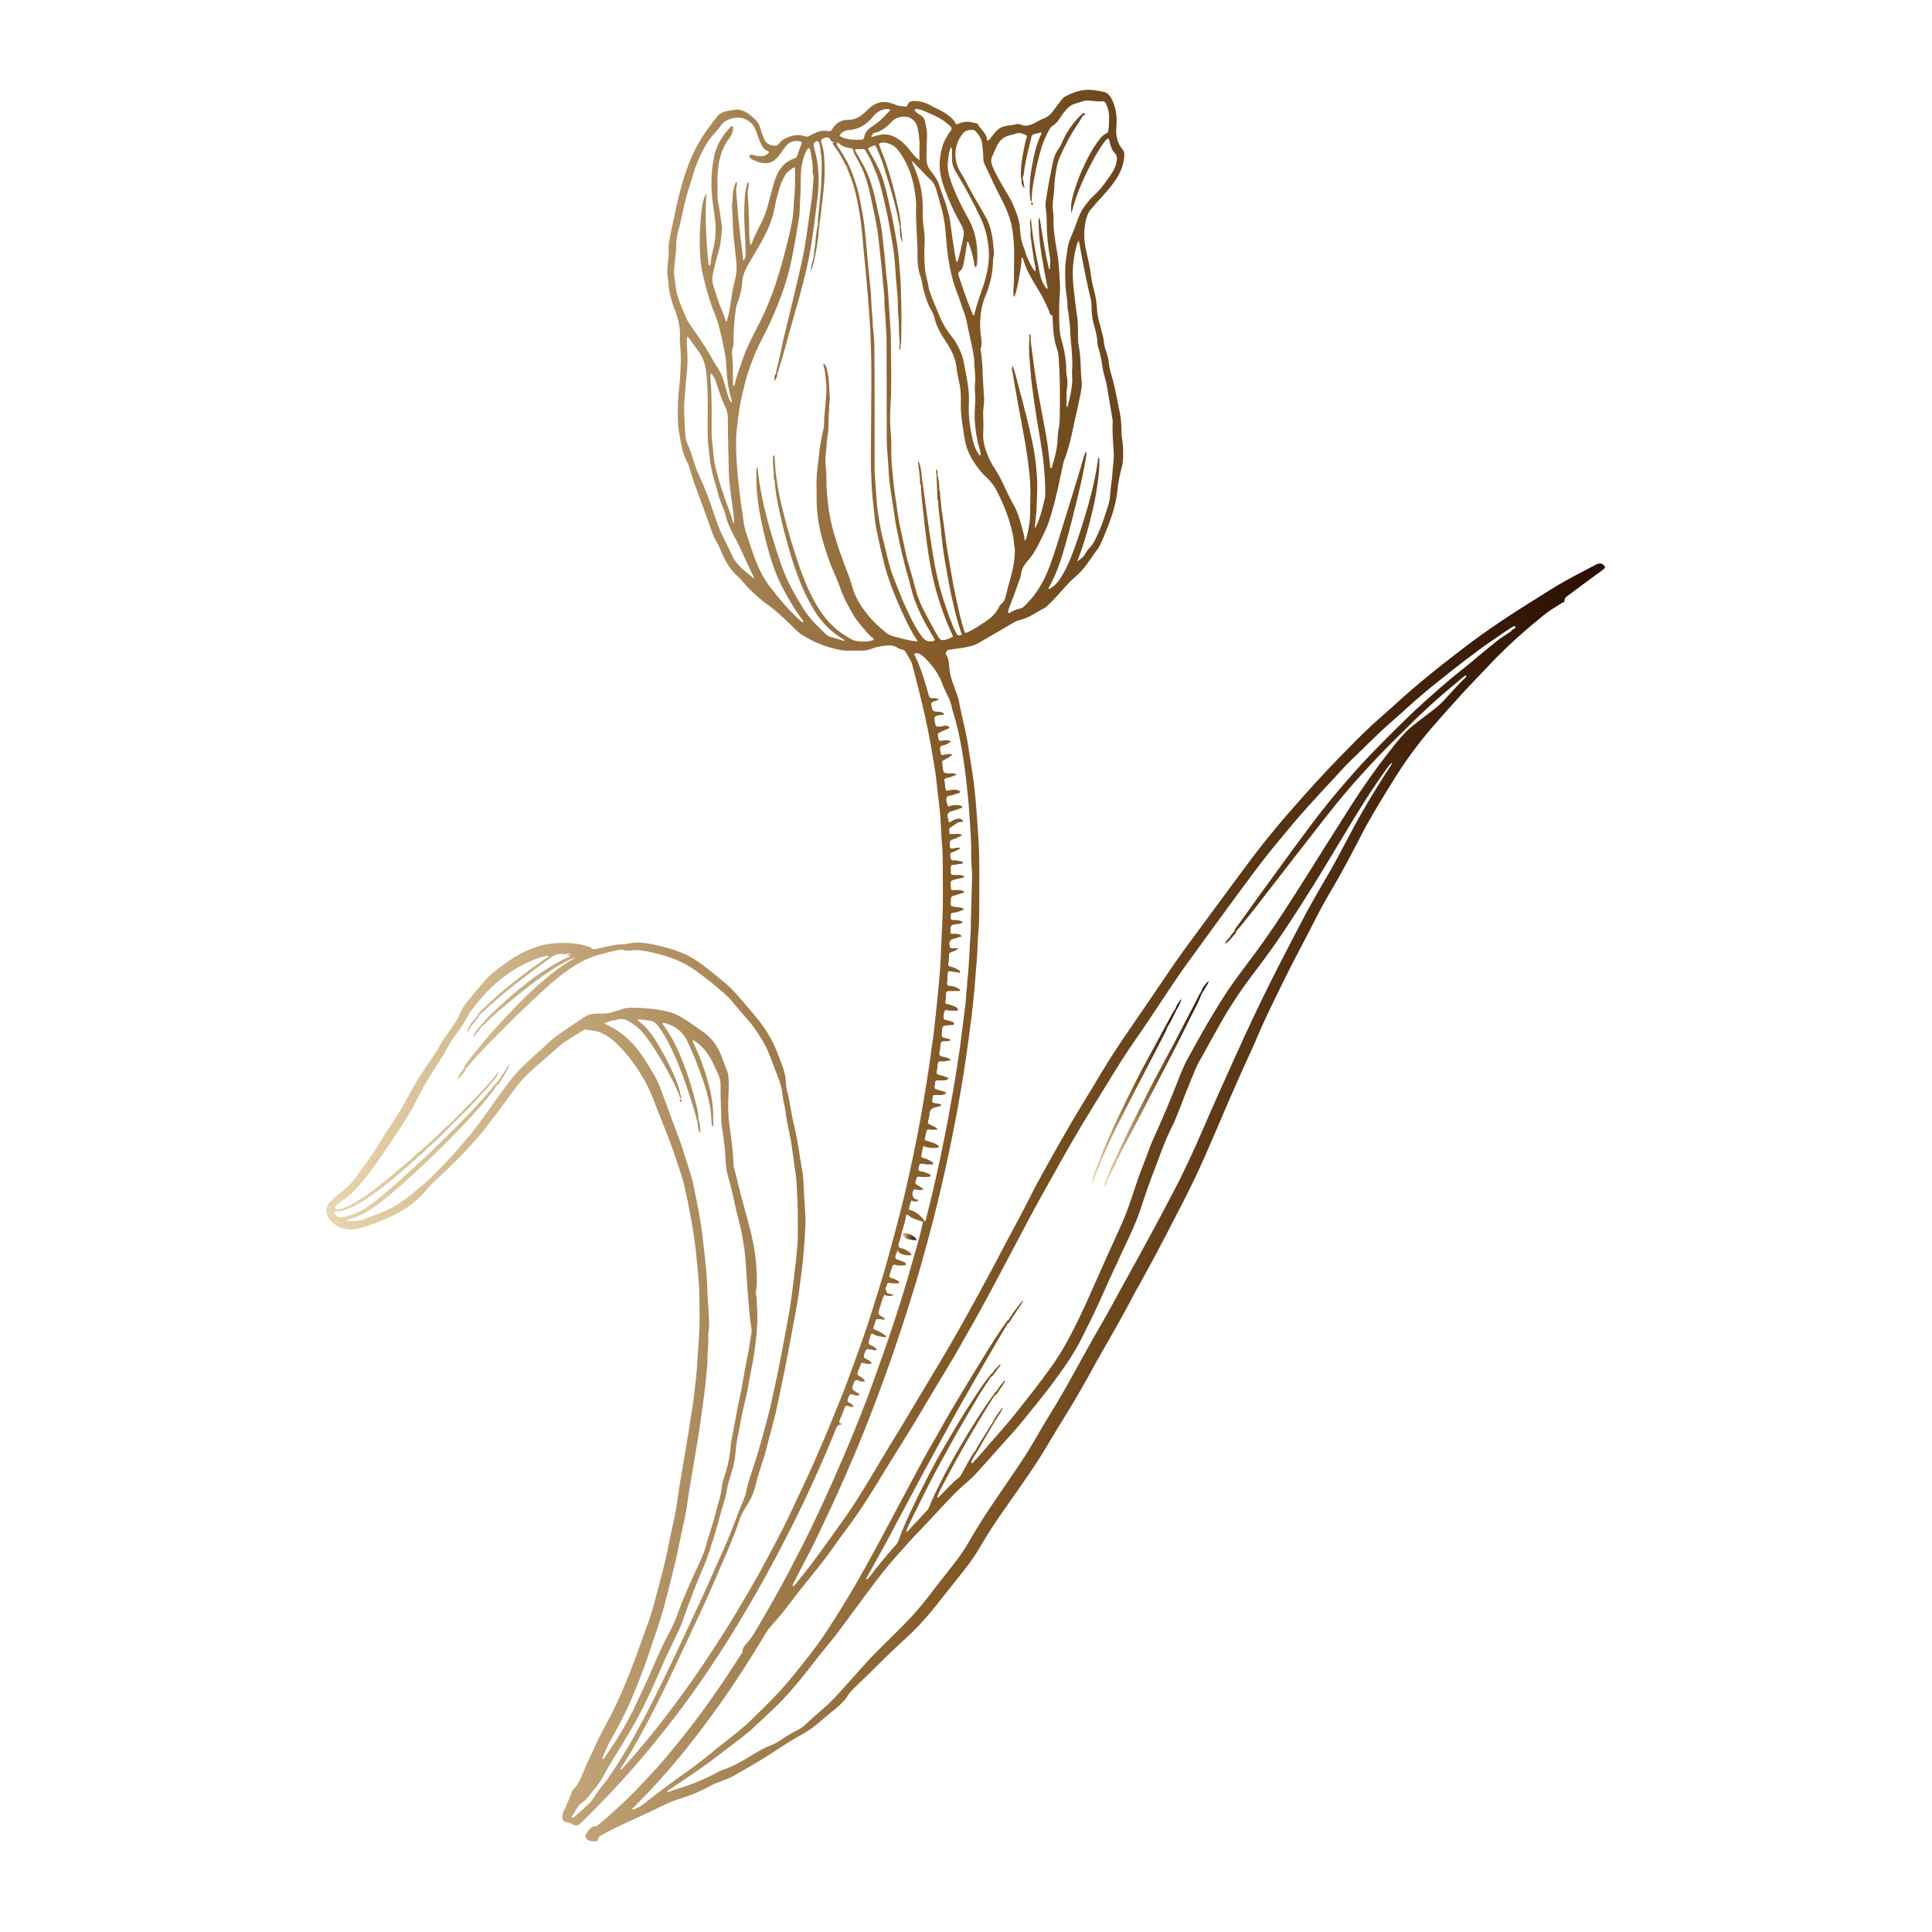 <?xml version="1.0" encoding="utf-8"?>
<!-- Generator: Adobe Illustrator 22.0.1, SVG Export Plug-In . SVG Version: 6.00 Build 0)  -->
<svg version="1.1" id="Layer_1" xmlns="http://www.w3.org/2000/svg" xmlns:xlink="http://www.w3.org/1999/xlink" x="0px" y="0px"
	 viewBox="0 0 1080 1080" style="enable-background:new 0 0 1080 1080;" xml:space="preserve">
<style type="text/css">
	.st0{fill:url(#SVGID_1_);}
	.st1{fill:url(#SVGID_2_);}
	.st2{fill:url(#SVGID_3_);}
	.st3{fill:url(#SVGID_4_);}
	.st4{fill:url(#SVGID_5_);}
	.st5{fill:url(#SVGID_6_);}
	.st6{fill:url(#SVGID_7_);}
	.st7{fill:url(#SVGID_8_);}
	.st8{fill:url(#SVGID_9_);}
	.st9{fill:url(#SVGID_10_);}
	.st10{fill:url(#SVGID_11_);}
	.st11{fill:url(#SVGID_12_);}
	.st12{fill:url(#SVGID_13_);}
</style>
<g>
	<linearGradient id="SVGID_1_" gradientUnits="userSpaceOnUse" x1="504.296" y1="691.199" x2="512.27" y2="691.199">
		<stop  offset="0" style="stop-color:#E9D6AE"/>
		<stop  offset="0.478" style="stop-color:#855B28"/>
		<stop  offset="0.994" style="stop-color:#2A0E00"/>
	</linearGradient>
	<path class="st0" d="M504.8,689.2c-0.2,0.5-0.3,1-0.5,1.5c0.5-0.1,0.9,0.1,1.2,0.6c0.5,0.8,1.2,1.2,2.1,1.4c1.5,0.3,3,0.6,4.7,0.6
		c-0.3-1.3-1.1-1.9-2-2.4C508.6,689.7,506.7,689.4,504.8,689.2z"/>
	<linearGradient id="SVGID_2_" gradientUnits="userSpaceOnUse" x1="443.335" y1="885.654" x2="443.683" y2="885.654">
		<stop  offset="0" style="stop-color:#E9D6AE"/>
		<stop  offset="0.478" style="stop-color:#855B28"/>
		<stop  offset="0.994" style="stop-color:#2A0E00"/>
	</linearGradient>
	<path class="st1" d="M443.7,885.3c-0.2,0.2-0.4,0.4-0.3,0.6C443.5,885.8,443.6,885.5,443.7,885.3z"/>
	<linearGradient id="SVGID_3_" gradientUnits="userSpaceOnUse" x1="182.869" y1="540" x2="897.131" y2="540">
		<stop  offset="0" style="stop-color:#E9D6AE"/>
		<stop  offset="0.478" style="stop-color:#855B28"/>
		<stop  offset="0.994" style="stop-color:#2A0E00"/>
	</linearGradient>
	<path class="st2" d="M895.8,315.4c-1.3-0.7-2.4-0.4-3.6,0.2c-5.8,3.1-11.6,6-17.3,9.2c-5.6,3.1-10.9,6.6-16.4,10
		c-8.7,5.4-17.4,11-25.9,16.9c-7.2,5-14.2,10.3-21.1,15.7c-7.6,5.8-15,11.9-22.3,18.1c-5.3,4.5-10.3,9.3-15.5,13.8
		c-5.9,5.1-11.6,10.5-17.1,16.1c-9.9,9.9-19.6,20.2-28.9,30.7c-4.7,5.4-9.5,10.7-14.1,16.3c-5.4,6.5-10.7,13.1-15.7,19.9
		c-11.6,15.5-23,31.2-34.6,46.8c-7.5,10.2-14.4,20.9-21.6,31.3c-8.8,12.9-17.8,25.5-25.8,38.9c-5.5,9.3-11.2,18.4-16.7,27.7
		c-4.8,8.2-9.5,16.5-14.1,24.8c-3.3,6-6.7,12-9.7,18.2c-1.9,3.8-3.9,7.5-5.9,11.3c-3.2,6-6.4,12-9.6,18c-1.9,3.7-3.8,7.4-5.8,11
		c-2.4,4.5-4.9,9-7.3,13.5c-4.2,7.7-8.5,15.4-12.8,23c-4.2,7.4-8.5,14.6-12.9,21.9c-5.4,8.9-10.7,17.9-16.1,26.9
		c-5.2,8.5-10.4,17-15.5,25.6c-5.3,9-10.7,17.9-16.7,26.5c-9.1,12.8-18.1,25.7-28.1,37.8c-0.1,0.2-0.2,0.3-0.4,0.4l-0.1,0.1
		c-0.1,0.2-0.2,0.4-0.4,0.5l0,0c-0.2,0.1-0.3,0.1-0.5,0.2c0,0-0.1-0.1-0.1-0.1c-0.1,0.1-0.1,0.2-0.2,0.3c-0.1,0-0.1,0.1-0.1,0.1
		c0.2-0.3,0.3-0.7,0.3-1.1c0-0.1,0.1-0.3,0.1-0.4c0.2-0.2,0.3-0.4,0.3-0.6c1.5-2.9,3-5.8,4.5-8.7c2.9-5.7,6-11.3,8.7-17.1
		c5-10.4,9.9-20.9,14.6-31.5c4.1-9.4,8.1-18.7,11.9-28.2c4.7-11.9,9.2-23.8,13.5-35.9c5.4-15.3,10.4-30.7,15.1-46.2
		c4.5-15.2,8.7-30.5,12.4-45.9c2.7-11.2,5.2-22.3,7.5-33.6c2.7-13,5-26.1,7.1-39.2c0.9-5.5,1.6-11,2.4-16.5c0.4-2.8,0.7-5.7,1.1-8.5
		c0.6-4.2,1.1-8.4,1.5-12.5c0.5-4.7,1-9.4,1.3-14.1c0.3-5.3,1-10.6,1.2-16c0.1-2.5,0.1-5,0.3-7.4c0.6-5.4,0.7-10.9,0.7-16.3
		c0-14.1,0.4-28.1-0.7-42.2c-0.5-6.3-0.8-12.6-1.4-18.8c-0.5-5.1-1-10.3-1.9-15.4c-0.9-5.5-1.7-11-2.6-16.5
		c-1.3-7.6-3.5-15.1-4.8-22.7c-0.2-1.3-0.8-2.6-1.2-3.9c-1.5-4.4-3.4-8.6-4-13.3c-0.4-2.9-0.1-6.1-2-8.7c-0.6-0.8,0.5-2.4,1.7-2.6
		c2-0.3,3.9-0.5,5.9-0.8c3.5-0.6,7.2-1,10.3-2.8c6.1-3.5,12.2-7,18.2-10.6c1.7-1,3.4-2,5.4-2.5c5.3-1.2,9.4-4.6,14.1-6.9
		c0.5-0.3,0.9-0.8,1.4-1.3c4.3-3.9,7.8-8.4,11.8-12.6c1.8-1.9,3.8-3.4,5.6-5.2c4-3.8,6.6-8.6,9.9-12.9c0.7-0.9,1.4-2,1.9-3.1
		c2-4.2,3.7-8.5,5.3-12.8c2.1-5.6,3.6-11.3,4.3-17.3c0.5-4.3,1.2-8.7,2.4-12.9c1.1-4.1,0.9-8.3,0.7-12.4c-0.1-2.5-0.8-5-0.8-7.6
		c0-3.6-0.2-7.2-0.9-10.7c-1.4-6.7-2.5-13.5-4.4-20.1c-0.6-2.2-1.4-4.4-1.6-6.7c-0.3-3.2-1.1-6.2-2.2-9.2c-0.3-0.8-0.5-1.7-0.6-2.6
		c-0.2-2.7-0.9-5.3-1.6-7.9c-0.9-3.5-2.1-7-2.3-10.7c-0.2-2.9-0.5-5.9-1.1-8.8c-0.8-3.5-1.9-6.9-2.3-10.5c-0.6-5.1-1.8-10-2.9-15
		c-1.1-5-1.2-10.1-0.2-15.2c0.5-2.6,1.3-5.1,3.1-7.2c2.9-3.5,6.1-6.8,9-10.2c4.7-5.5,8.9-11.3,9.5-18.9c0.1-1.5,0.3-2.9-0.9-4.3
		c-2.9-3.4-3.8-7.6-3.5-11.9c0.3-3.1,0.3-6-0.2-9c-0.5-2.8-1.3-5.4-2.7-7.9c-0.9-1.5-2.1-2.9-3.9-3.3c-2.6-0.5-5.3-1.1-8-1.2
		c-4.8-0.2-9.3,1.4-13.5,3.6c-1,0.5-1.8,1.3-2.5,2.2c-1.4,2-3,3.9-4.4,5.9c-1.4,2-3.1,3.4-5.3,4.3c-1.6,0.6-3,1.4-4.5,2.2
		c-2.7,1.5-5.5,2.6-8.6,1.2c-0.8-0.4-1.8-0.3-2.6-0.1c-1.5,0.4-3,0.5-4.5,0.7c-2.8,0.4-5.2,1.5-7,3.8c-1,1.3-2,2.5-3,3.7
		c-0.3,0.4-0.6,1-1.6,0.7c0.1-3.8-3.4-5.8-5-8.9c-0.2-0.4-0.8-0.6-1.2-0.7c-1.3-0.2-2.6-0.6-4-0.7c-2.5-0.2-4.7,0.6-7,1.5
		c-1.1-2.7-3.2-4.2-5.3-5.8c-3-2.2-6.5-3.4-9.6-5.2c-2.2-1.2-4.6-1.9-7.1-2.1c-2.2-0.2-4.4-0.3-5.3,2.4c-0.2,0.7-0.7,0.8-1.4,0.7
		c-1.8-0.4-3.6-0.3-5.3-1.1c-1.1-0.5-2.2-0.8-3.4-1.1c-3.6-1-6.7-0.1-9.7,1.9c-1.5,1-2.6,2.3-3.9,3.5c-2.6,2.5-5.6,4.2-9.4,4.2
		c-4.1-0.1-7,2-9,5.3c-0.5,0.9-1,1.2-2.1,1c-2.4-0.5-4.8-0.2-7,0.9c-1.2,0.6-2.5,1.1-3.7,1.8c-0.7,0.4-1.3,0.5-2.2,0.2
		c-4.1-1.4-8-0.5-11.7,1.5c-1.1,0.6-2.1,1.5-2.9,2.5c-1.2,1.6-2.5,1.4-4.1,1c-1.9-0.4-3.1-1.3-4-3.1c-1-2.1-1.8-4.2-2.4-6.5
		c-0.5-2.1-1.6-3.8-3.2-5.2c-0.9-0.7-1.7-1.5-2.6-2.2c-2.5-1.9-5.2-3.4-8.6-2.8c-1.5,0.3-3,0.3-4.5,0.7c-1.9,0.5-3.9,1.3-5.1,2.9
		c-3,3.9-6.1,7.8-8.7,12c-5.9,9.4-9.6,19.8-12.3,30.5c-1.4,5.5-2.6,11-3.7,16.5c-1.2,5.9-3,11.8-2.5,17.9c0,0.5-0.1,0.9-0.1,1.4
		c-0.2,3.1-0.8,6.2-0.7,9.3c0,1.6,0.5,3.1,0.6,4.7c0.2,5.8,1.8,11.3,3.9,16.7c1.6,4.1,2.6,8.4,2.6,12.8c0,2.1-0.2,4.2,0.1,6.2
		c0.7,6.2,0.3,12.4-0.1,18.7c-0.3,4.4-1,8.9-1.1,13.3c-0.1,5.8-0.4,11.6,0.7,17.4c0.9,4.9,1.6,9.7,3.6,14.3c0.6,1.4,1.6,2.7,2,4.3
		c0.8,3.1,1.8,6.1,2.8,9.1c2.5,6.9,5.1,13.8,7.6,20.7c1.4,4,2.6,8.1,4.7,11.8c0.8,1.5,1.6,2.9,2.3,4.5c2.3,5.9,5.4,11.4,10.3,15.6
		c0.5,0.4,0.9,0.9,1.3,1.4c4.2,5.1,9,9.6,14.3,13.5c5.8,4.2,10.9,9.1,15.9,14.1c1.2,1.2,2.5,2.3,3.9,3.2c6.5,4.2,13.6,6.9,21.2,8.4
		c1.5,0.3,3,0.4,4.5,0.4c2.6,0,5.1-0.1,7.7,0c1.6,0,3.2-0.3,4.7-0.8c1.6-0.5,3.2-1.2,4.8-1.4c3.6-0.6,7.2-1.7,10.6,0.7
		c0.7,0.5,1.6,0.7,2.5,0.9c0.6,0.2,1.3,0.4,1.6,1c1.4,2.5,3.2,4.8,4,7.6c3.2,12.2,6.3,24.4,8.8,36.7c1.3,6.6,2.4,13.1,3.5,19.7
		c0.7,4.1,1.2,8.2,1.6,12.3c0.4,4.7,1.2,9.5,1.6,14.2c0.5,6,0.6,11.9,1.1,17.9c0.3,3.4,0.4,6.9,0.4,10.3c0,10.6,0.3,21.3-0.2,31.9
		c-0.3,6.6-0.7,13.2-0.9,19.8c-0.2,6.3-0.8,12.6-1.4,18.8c-0.5,4.9-0.9,9.8-1.5,14.7c-0.5,4-0.8,8.1-1.4,12.1
		c-1,6.4-1.7,12.8-2.7,19.1c-1.4,8.8-2.8,17.6-4.4,26.4c-2.3,12.8-5,25.5-7.9,38.1c-1.9,8.3-4,16.6-6.2,24.8
		c-2,7.1-3.8,14.2-5.8,21.2c-2.2,7.5-4.6,14.9-6.9,22.4c-2.8,9-5.9,17.9-9.1,26.7c-2.9,8.1-5.9,16.2-9.1,24.2
		c-3,7.5-6.1,14.9-9.2,22.3c-3.3,7.8-6.7,15.5-10.3,23.2c-3.2,6.8-6.4,13.6-9.6,20.4c-3.4,7.1-7.2,14.1-10.9,21.1
		c-3.2,6.1-6.6,12.2-10.1,18.2c-5.9,10.3-12.1,20.5-18.6,30.5c-9.9,15.4-20.4,30.3-31.7,44.7c-4.6,5.9-9.3,11.6-14.1,17.2
		c-2.4,2.9-5,5.6-7.5,8.4c-0.6,0.3-0.7,0.1-0.5-0.5c1.7-2.7,3.5-5.4,5.1-8.1c6.7-11.4,12.8-23,18.6-34.9c3.9-8,7.7-16,11.4-24
		c3.9-8.4,7.9-16.7,11.8-25.2c3.1-6.9,6.1-13.9,9.1-20.8c3.7-8.6,7.5-17.1,10.4-26c0.8-2.5,2.1-4.8,3.5-7c2.2-3.3,4-6.9,5.1-10.8
		c0.5-1.7,0.9-3.4,1.3-5.1c1.5-5.6,3.7-11,5.1-16.7c2-8.2,4.5-16.3,6.2-24.6c1.5-7.6,3.2-15.1,4.7-22.7c2-10.3,3.9-20.6,5.8-31
		c1.2-6.1,1.9-12.3,2.7-18.4c0.5-4.2,1.1-8.4,1.4-12.6c0.4-4.9,0.8-9.9,1-14.8c0.3-7.2-0.7-14.3-0.9-21.5c-0.1-3.4-0.3-6.9-0.9-10.2
		c-1.5-8.4-2.5-16.9-4.5-25.1c-1.3-5.1-2-10.3-3-15.5c-0.5-2.6-1.5-5.1-1.5-7.7c-0.1-3.3-0.8-6.5-1.9-9.6c-0.9-2.5-1.9-5.1-2.9-7.6
		c-2.6-6.9-6.4-13.1-10.9-18.8c-3.9-4.8-8.1-9.5-12.1-14.2c-1.7-1.9-3.5-3.7-5.4-5.4c-4.1-3.5-8.2-6.8-12.5-10.1
		c-3.6-2.8-7.4-5.3-11.6-7.1c-3.5-1.5-7.2-2.7-10.9-3.6c-5.9-1.5-11.9-3.1-18.1-2.3c-1.1,0.1-2.2,0.4-3.3,0.6c-2,0.3-4,0.1-6,0.5
		c-3.1,0.6-6.3,1.2-9.3,2c-1.6,0.4-3,0.8-4.4-0.6c-0.3-0.3-0.9-0.4-1.3-0.5c-4.7-1.6-9.6-2.1-14.6-2c-4.2,0-8.3,0.4-12.3,1.6
		c-6.9,2-13.2,5.3-19,9.5c-3.8,2.8-7.7,5.4-10.9,8.9c-3.1,3.4-6,7-9,10.6c-2.3,2.8-4.6,5.5-5.9,8.9c-1.5,3.7-3.8,6.8-6.1,10
		c-1.8,2.5-3.6,5.1-5.1,7.8c-1.1,2.1-2.3,4-3.6,5.9c-5,7.3-10,14.6-14.1,22.5c-4.7,9.1-10.7,17.3-16,26.1c-3.7,6.1-8,11.7-12.1,17.6
		c-3.1,4.4-6.8,8.3-11.2,11.3c-2,1.4-3.6,3.2-5.2,4.9c-0.5,0.5-0.7,1.2-0.9,1.9c-0.9,3.5,0.5,6.3,2.9,8.6c4.3,4.1,9.7,4.8,15.2,3.4
		c6.2-1.6,12.1-4,17.9-6.7c7.3-3.4,13.9-8,19.1-14.2c2.7-3.2,5.6-6.1,8.7-8.9c6.6-5.9,12.8-12.3,18.7-18.9
		c3.8-4.2,7.2-8.7,10.6-13.2c4.3-5.7,8.5-11.5,12.8-17.2c2-2.7,4.2-5.2,6.7-7.5c2.2-2,4.4-4,6.6-5.9c3.7-3.2,7.3-6.4,11-9.6
		c3.9-3.4,8.7-5.6,13-8.6c0.3-0.2,0.8-0.5,1.1-0.4c2.8,0.6,5.7,0.5,8.4,1.6c3.6,1.6,6.8,3.8,9.6,6.6c4.6,4.6,8.6,9.6,12.1,15.1
		c3.3,5.1,6,10.3,8.1,15.9c4.1,11,8.9,21.7,12.5,32.9c1.6,5,3.5,9.9,4.7,15.1c2.6,11.6,4.9,23.2,6.3,35c0.7,6.2,1.3,12.5,1.8,18.8
		c0.4,4.3,0.3,8.6,0.4,12.9c0.2,8.2,0,16.4-0.7,24.6c-0.5,5.6-0.6,11.3-1.3,16.9c-0.6,4.7-1,9.5-1.7,14.2
		c-0.9,5.7-1.8,11.5-2.7,17.2c-1.3,8.1-2.7,16.2-4.1,24.3c-1,5.8-1.7,11.7-2.7,17.5c-1.1,6.3-2.7,12.5-3.9,18.7
		c-2.1,11.3-5.3,22.3-8.2,33.4c-1.8,7-4.4,13.7-6.8,20.4c-4.4,12.5-9.2,24.9-14.8,36.9c-3.6,7.7-8.1,14.9-11.5,22.7
		c-2.2,5.1-4.9,10.1-6.9,15.3c-1.2,3.1-2.6,6.2-5.1,8.6c-0.6,0.5-0.9,1.3-1.2,2.1c-1.2,3.3-2.5,6.6-4.1,9.7c-0.5,1-0.8,2.1-0.9,3.2
		c-0.1,2.4,0.4,3.3,3,3.7c0.5,0.1,1,0,1.6,0.4c2.9,1.8,3.9,1.7,6.2-0.6c12.6-12.4,24.7-25.2,36-38.8c5.9-7,11.6-14.2,17.2-21.5
		c7.9-10.4,15.3-21,22.4-31.9c8.6-13,16.5-26.4,24.2-39.9c6-10.7,11.7-21.6,17.3-32.6c4.3-8.4,8.3-16.9,12.2-25.5
		c2.4-5.3,4.8-10.6,7.1-16c1.9-4.5,3.8-8.9,5.6-13.5c0.6-1.5,1.2-2.6,3-2.6c0.1,0,0.1-0.3,0.3-0.5c-1.3-0.1-1.7-0.7-1.1-2
		c1-2.2,1.9-4.4,2.7-6.7c0.5-1.4,1.2-1.4,2.3-1.1c0.9,0.2,1.8,0.8,2.9,0.3c-0.7-1.1-1.6-1.7-2.7-2.3c-0.7-0.4-1.1-0.9-0.7-1.8
		c0.2-0.5,0.4-1,0.6-1.6c0.4-1,0.8-1.5,2.1-1.1c1.2,0.4,2.5,1,3.8,0.2c0-0.2,0-0.2,0-0.3c-0.2-0.5-0.7-0.6-1.1-0.8
		c-3.5-2.2-3.4-2.2-1.8-6c0.4-1,0.9-1.4,2-1c1.2,0.4,2.5,1,3.9,0.6c-0.1-1-0.8-1.4-1.4-2c-0.8-0.8-2.6-1-2.7-2.1
		c-0.1-1.1,0.8-2.4,1.2-3.6c0.1-0.4,0.2-0.8,0.4-1.1c0.6-1.7,0.7-1.8,2.4-1.3c1.3,0.4,2.6,0.6,4.1,0c-0.8-1.4-2.1-1.9-3.2-2.5
		c-0.6-0.3-1.3-0.5-1.3-1.2c0-1.4,0.6-2.7,1.3-3.8c0.6-1,1.6-0.2,2.4-0.2c1.1-0.1,2.3,0.8,3.5,0.2c-0.2-1-1-1.3-1.6-1.8
		c-1-0.8-2.8-0.8-2.9-2.1c-0.1-1.2,0.6-2.4,0.9-3.7c0-0.2,0.1-0.3,0.1-0.5c0.3-0.9,0.7-1.4,1.7-0.7c1.9,1.3,4.1,1.2,6.2,1.7
		c0.4,0.1,0.8,0,0.9-0.6c-1-0.9-2.3-1.6-3.5-2.4c-1.2-0.8-2.7-0.8-3.8-1.9c0.4-1.2,0.8-2.3,1.1-3.5c0.6-2.2,0.8-1.6,2.5-1.7
		c1-0.1,1.9,0.6,2.9,0.1c0-0.6-0.4-0.8-0.7-1c-3.1-1.7-3.2-1.8-2.2-5.1c0.8-2.6,1.4-5.2,2.6-7.6c2.1,0.9,4,0.9,5.4,0
		c-0.8-0.2-1.5-0.3-2.2-0.5c-0.7-0.2-1.7-0.2-1.8-1c-0.1-0.9-1.3-1.7-0.4-2.8c0.3-0.4,0.4-1,0.6-1.6c0.2-0.8,0.7-1,1.4-0.8
		c1.4,0.4,2.9,0.3,4.3,0.3c0.4,0,0.8-0.1,1-0.5c0.2-0.5-0.3-0.7-0.6-0.9c-1.2-0.9-2.6-1.2-4-1.7c-0.8-0.3-1-0.7-0.8-1.4
		c0.5-1.5,1-3,1.5-4.6c0.3-1.2,0.9-1.6,2.1-1.2c1.6,0.5,3.2,0.3,4.8,0.2c0.8,0,1-0.7,0.5-1.3c-0.8-0.9-2-1.1-3-1.4
		c-2.9-1-2.9-1-2.2-3.8c0.1-0.2,0-0.5,0.1-0.7c0-0.1,0.1-0.1,0.1-0.2c-0.1,0.3-0.1,0.6-0.1,0.9c0.5-0.5,0.4-1.2,0.5-1.9
		c2,2.8,4.9,2.9,8.1,2.8c-0.4-1.2-1.2-1.8-2-2.3c-1.3-0.8-2.6-1.5-4.2-1.8c-1.2-0.2-1.1-0.9-1-1.7c-0.1,0.1-0.1,0.3-0.2,0.4
		c0-0.4,0-0.8,0.2-1.1c0.6-1.9,1.3-3.8,1.5-5.8c0.5-0.4,0-1.1,0.5-1.5c1-3.1,1.8-6.3,2.4-9.6c0,0,0,0,0,0c0,0.2,0,0.5,0,0.7
		c0.4-0.1,0.7,0.1,1.1,0.4c2.2,1.9,5,2.5,7.6,3.4c0,0,0,0.1,0,0.1c0.1-0.1,0.2-0.2,0.3-0.3c0.2,0.6,0,1.2-0.1,1.8
		c-1.7,7.5-3.9,14.8-6,22.2c-3.1,11-6.5,22-10.1,32.9c-3.1,9.5-6.4,18.9-9.8,28.3c-3.8,10.7-7.8,21.3-12.1,31.7
		c-3.8,9.4-7.8,18.7-11.9,27.9c-3.6,8.1-7.3,16.2-11.1,24.1c-4.3,9-8.9,17.9-13.5,26.7c-5.4,10.3-11.1,20.3-17,30.3
		c-1.9,3.1-3.5,6.4-6,9.2c-1.5,1.6-3.1,3.2-3.2,5.7c0,0.4-0.4,0.9-0.7,1.3c-5.7,9-11.6,17.8-17.7,26.4c-5.7,8-11.6,15.8-17.8,23.4
		c-4,4.9-8,9.7-12.2,14.4c-2.5,2.8-5.2,5.5-7.7,8.2c-7.3,8-15.3,15.2-23.5,22.2c-0.8,0.6-1.5,1.5-2.6,1.6c-2.9,0.3-4.1,2.5-5.3,4.7
		c-0.4,0.7-0.3,1.4,0.3,2.1c1,1.2,2.2,1.4,3.6,1.5c2.2,0.2,2.3,0.3,3.1-1.6c0.3-0.8,0.8-1.3,1.6-1.7c2.4-1.3,4.8-2.6,7.2-3.8
		c9.2-4.4,18.4-8.4,27.5-12.9c2.6-1.3,5.2-2.4,8-3.3c6.7-2,13.2-4.7,19.4-8.2c1-0.5,2-0.9,3.1-1.3c2.9-1.1,5.9-2.1,8.6-3.6
		c6.2-3.6,12.5-7.1,18.6-10.9c6.5-4.2,12.9-8.6,19.7-12.3c3.4-1.8,6.6-4.1,9.6-6.7c3.1-2.8,6.5-5.4,9.7-8.1c2.3-2,4.6-4,6.2-6.6
		c1-1.8,2.4-3.2,3.8-4.6c5.1-5,10.3-9.9,15.3-14.9c4.1-4.2,8.4-8.2,12.7-12.1c6.3-5.7,12-11.9,17.3-18.5c3.6-4.6,7.3-9.3,11-13.9
		c5.2-6.4,10.3-12.8,14.4-20c6.4-11.1,13.9-21.3,21.2-31.8c4.7-6.8,9.5-13.6,13.8-20.7c4.4-7.3,8.8-14.7,13.3-21.9
		c5.1-8.3,9.9-16.7,14.6-25.3c2.8-5.2,5.8-10.3,8.7-15.4c3.6-6.2,7.1-12.5,10.5-18.8c2.2-4.1,4.3-8.2,6.6-12.2
		c3.1-5.7,6.3-11.4,9.4-17.2c5-9.4,9.8-18.8,14.7-28.3c4.6-8.9,8.9-17.9,12.9-27c2.7-6.1,5.3-12.3,8-18.5c2.4-5.6,4.8-11.3,7.3-16.9
		c2-4.6,4-9.2,6.1-13.8c2.1-4.7,4.3-9.2,6.3-13.9c2.9-6.9,6-13.7,9.3-20.5c4.6-9.3,9-18.7,13.9-27.9c3.7-7,7.3-14,10.9-21
		c2.9-5.7,6-11.3,9.3-16.8c4.7-7.9,8.9-16,13.2-24.1c2.4-4.7,4.8-9.4,7.4-13.9c4.7-8.2,9.6-16.2,14.6-24.2
		c6.1-9.6,12.8-18.7,20.2-27.3c5.6-6.5,11.3-12.8,17-19.1c5.2-5.7,10.7-11.2,16-16.9c9-9.5,18.8-18.2,29-26.5
		c3.2-2.6,6.6-4.7,10.1-6.9c0.8-0.5,2.1-0.7,2.1-1.8c0.1-1.6,1.2-2.2,2.2-2.9c5.9-4.5,11.9-8.8,17.9-13.2c0.6-0.5,1.3-0.9,1.9-1.5
		C897.6,317.4,897.3,316.3,895.8,315.4z M336.7,982.7c1.9-5,4.4-9.6,7-14.2c4.7-8.3,8.7-16.9,12.2-25.7c2.4-6.1,4.8-12.2,6.8-18.4
		c3-9.1,6.4-18,8.8-27.4c2.8-11.1,5.9-22.2,8.1-33.5c1.2-6.2,2.8-12.4,3.9-18.7c1-5.7,1.6-11.5,2.7-17.2c1.6-8.9,3-17.9,4.5-26.9
		c1.1-6.9,1.9-13.9,2.9-20.8c0.8-6.1,1.3-12.2,1.9-18.3c0-0.2,0-0.3,0-0.5c-0.2-4.8,0.7-9.6,0.4-14.4c-0.1-1.9,0.5-3.6,0.5-5.5
		c-0.1-5.3-0.4-10.7-0.8-16c-0.2-2.5-0.2-4.9-0.3-7.4c-0.3-6-0.9-12.1-1.6-18.1c-0.5-3.9-0.9-7.9-1.4-11.9
		c-0.6-4.6-1.5-9.1-2.3-13.6c-0.7-3.7-1.5-7.3-2.2-11c-1.2-6-3.4-11.8-5.2-17.7c-2.8-9.3-6.6-18.2-9.8-27.3c-1.3-3.6-2.6-7.2-4-10.8
		c-2.2-5.5-5.5-10.5-8.6-15.4c-4.6-7.3-10.4-13.3-17.9-17.6c-1.4-0.8-2.8-1.4-4.5-2.2c1.5-0.9,2.9-1.4,4.3-1.7
		c0.9-0.1,1.7-0.1,2.6-0.4c3.3-1.3,6,0.3,8.7,2c4.3,2.7,7.3,6.6,10.1,10.7c4.7,6.8,8.7,13.9,12.5,21.2c1.2,2.4,2.3,4.9,3.4,7.4
		c0.2,0.3,0.2,0.7,0.4,1.1c0,0.1,0.1,0.3,0.1,0.4c0.2,0.3,0.2,0.7,0.4,1l0,0c0.2,0.2,0.4,0.3,0.6,0c-0.1-0.5-0.1-0.9-0.2-1.4
		c-0.1-0.2-0.2-0.4-0.3-0.6c-0.9-5-3-9.6-5.1-14.1c-2.5-5.6-5.6-10.9-8.8-16.2c-2.7-4.3-5.9-8.3-10.5-11.6c2.2-0.3,3.8,0.2,5.5,0.3
		c0.2,0,0.5,0.2,0.7,0.2c3.1-0.2,4.7,1.7,6.3,3.9c3.7,5.1,6.5,10.8,9,16.6c4.3,10,7.9,20.4,10.9,30.8c0.5,1.8,1,3.7,1.5,5.5
		c0.1,0.1,0.1,0.1,0.2,0.2c-0.1,0.2-0.1,0.3-0.2,0.5c0.3,1.9,0.4,3.9,1.6,5.6c0-2.5-0.1-5.1-0.9-7.5c0-0.4-0.1-0.9-0.2-1.3
		c0.1-2.9-0.9-5.7-1.5-8.4c-2.3-9.2-5.2-18.3-8.9-27c-2.5-5.8-5.4-11.4-9.2-16.5c-0.2-0.2-0.3-0.5-0.6-0.9c1.2-0.5,2.1,0.1,3,0.4
		c5,1.6,8.7,4.8,11,9.6c3.3,6.9,6.1,14,8.6,21.3c1.7,4.9,3.1,9.9,4.1,15c0.7,3.4,0.6,6.8,1,10.2c0,0.4-0.1,0.8,0.3,1.1
		c0.5-0.1,0.5-0.6,0.5-0.9c-0.1-3.5,0.1-7-0.3-10.5c-0.5-4.3-1.3-8.5-2.4-12.6c-2.2-8-5-15.8-8.7-23.2c0.1-0.1,0.2-0.2,0.3-0.3
		c-0.2-0.2-0.4-0.5-0.6-0.5c0-0.3,0.2-0.3,0.6-0.2c5.4,3.5,9.2,8.3,11.6,14.3c0.6,1.4,1.4,2.7,2,4.1c1.1,2.3,1.7,4.7,1.6,7.2
		c-0.1,6.2,0.3,12.5,0.4,18.7c0,3.6,0.9,7.1,1.3,10.7c0.5,3.6,0.9,7.3,1,10.9c0.2,3.5,0.5,7,1.5,10.4c1.7,5.7,3,11.6,4.2,17.4
		c1,4.6,2.4,9.1,3.3,13.7c1.1,5.9,2.1,11.7,2.4,17.7c0.4,7.5,1,14.9,1.6,22.4c0.4,4.4,0.7,8.9,1.5,13.3c0.3,1.5,0.1,3-0.2,4.5
		c-0.5,2.7-0.8,5.5-1.3,8.2c-1.5,7.3-2.8,14.7-4.1,22.1c-0.9,4.8-2.1,9.5-2.9,14.3c-0.8,4.6-1.8,9.2-2.6,13.8c-0.4,2-0.5,4-0.7,5.9
		c-0.6,4.9-1.6,9.7-3.3,14.4c-0.7,2.1-1.3,4.3-1.5,6.5c-0.3,4.1-1.9,7.9-2.8,11.8c-1.6,7.1-4.3,13.9-6.1,20.9
		c-1,3.8-2.7,7.3-4.4,10.9c-4.2,9.2-8.4,18.4-11.8,28c-1.6,4.5-4,8.7-6.2,13c-3.3,6.5-6.1,13.2-9,19.8c-3,6.8-6.2,13.5-9.4,20.2
		c-4.6,9.3-10.2,18.1-16.1,26.6C336.6,983.4,336.5,983.1,336.7,982.7z M330.9,1006.4c-1.3,2-3.5,3.3-5.1,5c-1.5,1.5-3.2,2.8-4.8,4.3
		c-0.3,0.3-0.5,0.6-1,0.4c-0.4-0.2-0.5-0.6-0.2-1c2-2.4,2.8-5.6,5.7-7.5c2.9-1.9,4.7-5.1,7-7.8c3.3-3.8,5.5-8.3,8-12.7
		c3.5-6.1,7.4-11.9,10.9-18c2.9-4.9,5.7-9.9,8.3-15.1c4.1-8.4,7.9-16.9,11.6-25.5c2.8-6.3,6-12.4,8.8-18.6c0.9-2,1.7-4.1,2.4-6.3
		c3.4-9.8,7.2-19.4,11.3-29c2-4.6,3.3-9.5,4.9-14.2c2.5-7.7,4.3-15.7,6.8-23.4c0.5-1.6,0.7-3.3,1-4.9c0.6-3.4,1.7-6.6,2.7-9.9
		c1.4-4.4,1.9-9,2.3-13.6c0.4-4.3,1.6-8.4,2.3-12.7c1.2-7.6,3.5-14.9,4.7-22.4c1.1-6.7,2.7-13.3,3.5-20c1-7.4,1.7-14.9,1.2-22.4
		c-0.2-2.5,0-5-0.6-7.4c-0.1-0.5-0.1-1.1,0-1.7c0.7-4.1,0.5-8.2,0.3-12.2c-0.3-6.2-1.2-12.4-2.6-18.4c-2.4-10.6-5.8-21.1-8.2-31.7
		c-0.4-1.9-1-3.8-1.5-5.8c-0.3-1.1-0.6-2.2-0.6-3.3c-0.2-7.4-1.3-14.8-2.3-22.1c-0.8-6-0.8-12-0.4-17.9c0.2-3.2,0.1-6.3-0.2-9.5
		c-0.1-0.8-0.3-1.6-0.6-2.3c-1.4-3.6-2.6-7.2-4.2-10.7c-2-4.4-4.9-8.1-8.9-11c-4.2-3-8.4-6-12.9-8.7c-4.4-2.6-9.1-3.5-14.1-4.2
		c-4.4-0.6-8.9-0.8-13.3-0.9c-1.7,0-3.4,0.1-4.9,0.7c-1.9,0.7-4,1.1-5.9,1.8c-2.7,0.9-5.4,0.9-8.1,0.8c-3-0.1-5.7,0.6-8.1,2.3
		c-4.8,3.2-9.5,6.4-14.3,9.7c-3.1,2.1-5.7,4.9-8.5,7.4c-3.4,3-6.8,6-10.1,9.2c-3.9,3.7-7.3,7.8-10.5,12.1
		c-5.8,7.7-11.1,15.8-17,23.4c-3.2,4.2-6.7,8.1-10.1,12.1c-5,5.8-10.4,11.3-15.9,16.6c-2.5,2.4-5.3,4.6-8,6.9
		c-3.2,2.7-6.6,5.1-10,7.3c-3,1.9-6.2,3.2-9.5,4.6c-3,1.2-6.2,2.2-9.2,3.5c-2.4,1-4.9,0.8-7.3,0.8c-0.6,0-1.4,0.7-1.5-0.6
		c7-1.6,12.9-5.4,18.5-9.7c6.3-4.9,12.2-10.2,18.1-15.6c8.2-7.5,16.2-15.2,23.9-23.2c6.4-6.6,12.8-13.4,18.6-20.6
		c1.4-1.8,3-3.5,4-5.6c0.1-0.3,0.2-0.5,0.4-0.6l0,0c0.1-0.1,0.1-0.2,0.2-0.3c0.1,0.2,0.1,0.3,0.2,0.5c2.8-3.9,5.4-8,7.1-12.6
		c-2.3,3.6-4.8,7.1-7.1,10.7c-0.1,0.1-0.3,0.1-0.5,0.1l0,0.1c-0.1,0.2-0.2,0.4-0.3,0.6c-0.2,0.2-0.4,0.4-0.5,0.6
		c-0.2,0-0.3,0.2-0.4,0.3c-3.3,4.1-6.8,8-10.3,11.9c-6.3,6.9-13,13.4-19.7,19.9c-6.3,6.2-12.8,12.3-19.4,18.2
		c-7,6.3-13.9,12.7-21.7,18c-4.1,2.8-8.4,4.8-13.3,5.6c-3.1,0.5-3.4,0.5-5.1-2.2c0,0,0,0,0-0.1c0-0.4,0-0.8,0.8-0.7
		c2.2,0.3,4.3-0.5,6.3-1.2c6.4-2.5,11.9-6.4,17.3-10.4c4.1-3.1,8.1-6.4,12.1-9.7c3.8-3.2,7.4-6.5,11.1-9.8c2.2-1.9,4.3-4.1,6.5-6
		c3.6-3.1,6.9-6.6,10.2-10c3.3-3.3,6.7-6.5,10-9.9c2.9-2.9,5.6-6,8.4-9.1c1.9-1.8,3.5-3.8,5.2-5.8c1.4-1.9,3.2-3.5,4.1-5.9
		c-1.9,1.5-3.2,3.4-4.7,5.3v0c-1.8,1.9-3.5,3.8-5.3,5.8l0,0c-1.2,1.3-2.3,2.6-3.6,3.8c-4.9,5-9.8,9.9-14.7,14.9l0,0c0,0,0,0,0,0
		c-1.2,0.5-2,1.5-2.9,2.4c-4,4.1-8.2,7.8-12.4,11.5c-5.3,4.7-10.7,9.3-16.1,13.8c-5.6,4.7-11.3,9.3-17.5,13.3
		c-3.5,2.3-7.1,4.3-11.1,5.5c-1.2,0.4-2.3,0.5-3.2-0.4c-0.1-0.2-0.1-0.5-0.1-0.8c1.7-2,4-3.2,6-4.7c4.9-3.9,8.9-8.6,12.7-13.6
		c5.7-7.4,10.8-15.2,16-23c3.4-5.1,6.7-10.3,9.6-15.7c2.2-4,4-8.2,6.4-12.1c2.2-3.5,4.3-7.1,6.6-10.6c1.8-2.7,3.6-5.5,5.1-8.4
		c2-3.9,4.6-7.3,7.1-10.8c1.4-1.9,2.7-3.8,3.7-5.8c1.7-3.4,4-6.5,6.5-9.4c2.8-3.3,5.6-6.6,8.8-9.5c6.7-6.1,14.2-11.1,22.7-14.4
		c2.7-1,5.3-2,8.4-2.3c-0.5,0.9-1.3,1.3-1.9,1.7c-8.7,5.8-17,12.2-25,18.9c-3.6,3.1-7.1,6.4-10.6,9.7c-0.9,0.8-1.8,1.6-2.3,2.7
		c-0.1,0.5-0.3,0.9-0.6,1.2c-3.1,3-5.6,7.1-5.3,9.3c1.6-3.6,4.1-6.4,6.5-9.2c-0.1-0.1-0.3-0.3-0.4-0.4c0.1-0.1,0.3-0.2,0.4-0.3
		c12.6-12.2,26.6-22.6,40.7-32.9c1.5-1.1,3.1-1.6,4.9-1.6c1,0,1.9,0,2.9,0c1.1-0.3,2.1-0.5,3.1,0.1c-1.1,0.1-2.1,0.2-3.1,0.6
		c1,0.1,2,0.1,2.9,0.5c-3.9,1.5-7.5,3.5-11,5.6c-12.5,7.6-23.5,17.1-34,27.2c-2,1.9-3.6,4-5.4,6c-2.3,2.3-3.7,4.3-4.1,6.5
		c1.7-2.2,3.2-4,4.7-5.9c3-2.8,6-5.8,9.1-8.5c6.3-5.3,12.6-10.5,19.1-15.5c6.2-4.7,12.7-9.2,19.6-12.8c1.3-0.7,2.7-1.5,4.3-1.6
		c-0.4,0.3-0.8,0.5-1.2,0.7c-7,3.9-13.1,9-19.1,14.2c-6.1,5.3-11.7,11.1-17.2,16.9c-5.3,5.6-10.5,11.3-15.4,17.3
		c-3.1,3.7-6.1,7.5-8.9,11.5c0,0.3-0.1,0.7-0.2,1c-1.5,2-3,4-3.9,6.5c1.8-1.7,3.6-3.4,4.8-5.6c-0.1-0.2-0.2-0.4-0.3-0.5
		c0.1-0.1,0.2-0.1,0.3-0.2c1.6-1.2,2.7-2.9,4-4.4c5.4-6.2,11.3-12,17.1-17.8c3.3-3.3,6.5-6.6,9.9-9.8c8.1-7.7,16-15.6,25.1-22.2
		c5.8-4.3,12.1-7.7,19.2-9.6c3.2-0.9,6.5-1.7,9.7-2.4c1-0.2,1.9-0.4,2.8-0.1c1.6,0.5,3.2,0.5,4.8,0.3c4.7-0.6,9.2,0.5,13.7,1.6
		c5.7,1.4,11.3,3.3,16.6,6.1c4,2.1,7.6,5,11.2,7.7c3.8,2.8,7.3,5.9,10.9,9c2.7,2.4,4.9,5.2,7.2,8c2.1,2.6,4.4,5,6.6,7.6
		c3.1,3.7,5.6,7.7,8,11.9c3,5.3,4.7,11.2,7,16.8c0.2,0.5,0.4,1.1,0.6,1.6c1.5,3.5,2.4,7,2.8,10.8c0.3,3.2,1.3,6.4,1.7,9.6
		c0.8,6.8,2.8,13.4,3.6,20.2c0.6,5,1.4,9.9,2.1,14.9c0.4,2.7,0.4,5.4,0.6,8.1c0.5,9.2,0.6,18.4,0.4,27.6c-0.1,3.7-0.5,7.5-0.9,11.2
		c-0.8,7.2-1.7,14.4-2.6,21.6c-0.6,4.4-1.4,8.8-2.2,13.2c-1,5.4-2,10.8-3,16.2c-1.4,7.2-2.8,14.4-4.4,21.5
		c-1.1,5.2-2.2,10.4-3.6,15.6c-2.8,10.7-5.7,21.3-9.3,31.7c-1.1,3.3-2.1,6.7-2.8,10.1c-0.9,4.3-3.1,8-4.5,12.1
		c-2.7,7.4-5.7,14.7-8.9,21.9c-2.5,5.5-5,11.1-7.4,16.6c-3.1,7.2-6.5,14.2-9.8,21.3c-4,8.5-7.9,17-11.9,25.4
		c-4.9,10.1-9.7,20.1-15,30c-6.4,12.1-13.3,23.9-21.2,35C335.3,999.5,333.2,1003,330.9,1006.4z M501.9,699.3
		C501.9,699.3,501.9,699.3,501.9,699.3c-0.1,0.2-0.2,0.4-0.3,0.6c0-0.5-0.1-1,0.3-1.4l0,0.1c0.1,0,0.1-0.1,0.1-0.1
		C502,698.8,501.9,699,501.9,699.3z M560,337.3c-0.6,0.5-1.2,1.2-1.5,1.9c-1.6,3.6-4.4,6.1-7.5,8.2c-3.2,2.1-6.4,4.3-9.8,5.9
		c-1.7,0.8-1.8,0.7-2.3-1c-1.9-5.8-3.1-11.7-4.4-17.6c-2-9.1-3.4-18.3-5-27.5c-0.7-3.8-1.1-7.7-1.6-11.6c-0.6-4.7-1.5-9.4-1.9-14.2
		c-0.2-2.1-0.5-4.3-0.6-6.4c-0.1-0.6-0.2-1.2-0.4-1.7c0.2-2.8-0.4-5.4-1-8.1c0.1-0.9,0.4-1.9-0.6-3.1c-0.1,1.3-0.2,2.2,0.1,3.1
		c0.2,4,0.3,7.9,0.5,11.9c0,0.9-0.2,1.8,0.4,2.5c0-0.1,0-0.2,0-0.3c0.1,4.6,0.7,9.1,1.3,13.6c0.3,2.2,0.4,4.4,0.6,6.7
		c0.6,6.2,1.6,12.3,2.7,18.4c1.7,10.1,3.7,20,6.5,29.9c0.5,1.8,1.1,3.7,1.7,5.5c0.2,0.6,0.9,1.3-0.1,1.6c-0.8,0.3-1.8,0.4-2.3-0.6
		c-0.7-1.3-1.4-2.7-2-4.1c-2.7-6.7-5-13.4-7-20.4c-2.5-8.8-4-17.8-5.4-26.9c-1.2-7.5-2.2-14.9-3.2-22.4c-0.6-4.6-1.2-9.1-1.9-13.7
		c0,0,0,0,0,0c-0.1-3.1-1.1-8.1-1.9-9.1c-0.3,0.2-0.2,0.6-0.2,0.9c0.4,3.6,1.1,7.2,1.1,10.9c0,0.6,0.1,1.1,0.5,1.6
		c0,4.2,0.6,8.3,1,12.4c0.6,6.3,1.4,12.6,2.2,19c1.6,12,3.7,23.9,7.7,35.4c1.9,5.6,3.9,11.2,6.5,16.5c0.7,1.4,0.7,1.4-0.8,2.1
		c-0.9,0.4-1.8,0.8-2.7,1c-2.5,0.6-3.3,0.1-4.6-2.2c-2.3-4.2-4.7-8.4-6.9-12.6c-2.7-5.1-4.8-10.4-6.1-16.1c-1.5-6.2-3.8-12.2-5-18.5
		c-1.4-7-3.2-13.8-4.2-20.8c-0.7-5.4-1.7-10.9-2.3-16.3c-0.5-4.3-0.8-8.6-1.2-12.8c-0.4-5.2,0.1-10.4-0.4-15.6
		c-0.4-4.8-0.6-9.6-0.3-14.4c0.9-12.9,0.3-25.9,0.3-38.8c0-3.8-0.4-7.6-0.6-11.5c-0.2-3-0.4-6-0.6-9.1c-0.3-4.6-0.5-9.2-1.2-13.8
		c-0.4-3-0.5-6-0.8-9c-0.3-3.7-0.8-7.4-1.2-11.1c-0.4-4.5-1-9-2-13.4c-2-8.5-3.4-17.2-7-25.3c-1.7-3.8-3.9-7.3-5.9-10.9
		c-0.3-0.6-0.7-1-0.6-2c1.5,0,3.1-0.1,4.6,0c0.9,0.1,1.2,1,1.6,1.7c2,3,3.3,6.4,4.7,9.7c2.9,6.4,4.2,13.2,5.8,19.9
		c1.3,5.7,2.4,11.5,3.4,17.3c1.1,6.1,2,12.3,2.3,18.5c0.2,4.9,0.8,9.8,1.2,14.7c0.2,2.3,0.2,4.6,0.2,6.9c0.1,3.8,0.7,7.6,0.6,11.5
		c-0.1,3.1,0.5,6.2,0.4,9.3c0,1-0.6,2,0.3,2.9c0.2-1.9,0.5-3.8,0.6-5.8c0.1-6.8,0.2-13.6,0-20.4c-0.2-4.2-0.1-8.5-0.4-12.7
		c-0.5-7-0.9-14-2-20.9c-1-6.1-2.1-12.2-3.5-18.3c-1.3-5.6-2.4-11.2-4.1-16.7c-1.8-5.8-4.7-11-7.7-16.2c-1.1-1.9-1.2-1.9,0.9-2.8
		c0.2-0.1,0.4-0.2,0.7-0.3c1.6-0.7,1.6-0.6,2.3,0.9c2.2,4.7,3.8,9.7,5.3,14.6c2.2,7.1,4.4,14.2,6,21.4c0.6,2.7,1.1,5.5,1.7,8.2
		c0.1,0.2,0.1,0.3,0.2,0.5c-0.1,0.1-0.1,0.1-0.2,0.2c-0.1,3.2,0.5,6.5,1.5,7.9c-0.3-3-0.5-5.6-0.8-8.2c0-0.1-0.1-0.1-0.1-0.2
		c0,0,0,0.1-0.1,0.1c0-0.3,0-0.5,0.1-0.8c-0.2-4.2-1.2-8.3-2.1-12.5c-1.6-7.6-3.7-15-6.1-22.4c-1.2-3.7-2.9-7.2-4.1-11
		c1-0.6,2-0.8,3-0.7c2.9,0.5,5.6,1.5,7.6,4.1c5,6.4,7.8,13.7,9.2,21.6c0.6,3.5,1.2,7.1,1,10.7c-0.3,9.4,1,18.8,0.8,28.3
		c0,3.3,0.4,6.7,1.6,9.9c1,2.8,1.1,5.8,2,8.6c1.1,3.7,2.2,7.5,4.3,10.9c0.9,1.4,1.4,3.1,1.8,4.7c1.2,4.6,3.5,8.5,6.1,12.4
		c3.2,4.7,5.6,9.6,6.1,15.4c0.3,3,1.1,5.9,1.7,8.9c0.6,3.5,0.7,7,0.6,10.5c-0.1,2.9,0.1,5.7,0.5,8.6c0.6,4.4,1.2,8.8,2.1,13.2
		c1.2,5.5,4,10.2,7.4,14.6c1.4,1.8,3,3.6,4.7,5.1c3.9,3.5,6,8.2,8.1,12.8c2,4.4,3.8,9,5,13.7c0.9,3.3,1.8,6.6,1.9,10.1
		c0.1,1.3,0.5,2.5,0.5,3.8c0,5.5-1,10.9-2.6,16.2c-1,3.4-1.9,6.9-2.7,10.4C561.6,335.2,561.2,336.5,560,337.3z M545.1,220
		c0.3,3-0.1,6.1-0.2,9.1c-0.4,7.7,0.8,15.3,2.9,22.7c0.2,0.7,0.3,1.4,0.4,2.1c0.1,0.5,0,0.8-0.6,0.6c-2.4-2.9-3.4-6.5-4.2-10.1
		c-1.3-6.1-2.1-12.3-1.8-18.5c0.4-6.6-0.8-13-2.1-19.4c-0.5-2.6-0.8-5.2-1.7-7.7c-1.4-3.9-3.3-7.6-6-10.9c-2.8-3.5-5-7.3-6.7-11.5
		c-1.8-4.6-4-9.1-5.5-13.8c-0.7-2-0.7-4.1-1.3-6c-1.3-4.6-1.6-9.3-1.6-14c0-2.7,0.1-5.4,0.2-8.1c0.1-2.9-0.4-5.7-0.7-8.6
		c-0.4-2.8-0.5-5.6-0.4-8.4c0.3-9.4-1.9-18.2-5.9-26.6c0.1,0,0.2,0,0.4,0c-0.1-0.3-0.2-0.6-0.4-0.8c0.1,0,0.2,0,0.4,0.1
		c1.8,2.4,4.1,4.3,6.1,6.5c1.2,1.4,2.6,2.6,3.9,3.9c1.4,1.4,2.3,3,2.9,4.9c1.2,4.1,2.4,8.3,3.5,12.4c1.3,5.1,1.8,10.3,2.2,15.6
		c0.8,10.7,2.5,21.2,6.5,31.2c1.3,3.3,2.2,6.6,3.5,9.9c1.3,3.3,1.8,6.8,2.5,10.2c0.9,4.3,2,8.5,2.7,12.9c0.2,1.3,0.5,2.7,0.5,4
		c0,3.8,0.7,7.5,0.6,11.2C544.8,215.4,544.9,217.7,545.1,220z M607,155c0.8,3.7,1.6,7.5,2.5,11.2c0.5,1.9,0.7,3.8,0.7,5.7
		c0,3.5,0.5,7,1.5,10.4c0.9,3.1,1.7,6.3,1.8,9.6c0,1.2,0.5,2.3,0.8,3.5c0.9,3.1,1.5,6.2,1.9,9.3c0.5,4,2.1,7.8,2.7,11.9
		c1,6,2,11.9,3,17.9c0.1,0.5,0.1,1,0.1,1.4c-0.3,5.8,0.2,11.5,0.6,17.2c0.2,4-0.6,7.9-0.8,11.8c-0.2,4.1-1.1,8.2-1.3,12.4
		c-0.1,3-1.2,5.8-2.1,8.6c-1.6,5.3-3.6,10.6-6.1,15.6c-0.9,1.8-1.9,3.5-3.4,4.9c-0.9,0.8-1.4,1.9-2.1,2.9c-1,1.7-2.3,3.2-4.6,4.5
		c3.8-9.8,6.4-19.3,8.7-29c2.5-10.5,4.4-25.8,3.4-29.3c-0.7,0.9-0.6,1.9-0.7,2.7c-1.7,11.5-4.7,22.6-8.1,33.7
		c-2.1,6.8-4.4,13.5-7,20.1c-1.5,3.8-3.3,7.4-5.5,10.9c-1.6,2.7-3.7,4.9-6.5,6.4c-0.4-0.3-0.4-0.5-0.3-0.7c4.1-7.2,6.8-15,9-22.9
		c2.8-9.7,5.2-19.6,7.6-29.4c1.7-7.1,3.3-14.3,4.4-21.5c0.1-0.7,0.3-1.4-0.2-2.4c-1.6,3.5-2.2,6.8-3.2,10.1c-3.9,13-8,25.9-12,38.9
		c-2.1,6.7-4.1,13.4-7,19.9c-3,6.6-6.9,12.6-12.3,17.6c-0.6,0.6-1.2,1-2,1.2c-2.2,0.5-4.3,1.3-6.2,2.5c-0.2,0.1-0.4,0.1-0.8,0.1
		c0.1-1.4,0.4-2.6,0.9-3.7c2-5.1,3.9-10.3,5.7-15.5c0.2-0.7,0.6-1.4,0.6-2c0.2-3.4,2-6,4.1-8.4c2.3-2.6,4.1-5.5,5.6-8.6
		c2.2-4.4,4.6-8.8,6.1-13.5c1.9-5.7,3.4-11.5,4.7-17.3c1.1-5.1,2.2-10.1,3.3-15.2c0.2-1,0.6-2,1-2.9c2-5.3,3.2-10.8,4.4-16.4
		c1.1-5.5,2.5-11,3.6-16.5c0.7-3.3,1.5-6.7,1.1-10.2c-0.7-6.4-0.3-12.9-1.6-19.3c-0.5-2.3-0.4-4.8-0.4-7.2c-0.1-3.1,0-6.2-0.5-9.3
		c-0.7-4.2-1.1-8.4-1.6-12.5c-0.5-4.2-0.9-8.4-0.8-12.6c0.1-5,0.9-9.8,2.2-14.6c0.2-0.8,0.5-1.7,1.2-2.4
		C604.3,141.4,605.6,148.2,607,155z M554.8,87.1c1.3-2.6,2-5.3,3.8-7.7c1.3-1.7,2.9-2.9,5-3.5c1.5-0.4,3.1-0.8,4.6-1.3
		c2-0.7,3.6,0.2,5.3,0.9c0.8,0.3,0.5,1.2,0.3,1.7c-0.8,2.3-1.1,4.7-1.6,7c-1,4.8-1.7,9.6-1.5,14.5c0,0.6,0,1.1,0.3,1.6
		c0.1,0.1,0.2,0.2,0.3,0.3c-0.1,0.1-0.2,0.3-0.3,0.4c-0.1,1.5,0.3,2.8,1.7,4.3c-0.3-2.2-0.6-4-0.9-5.7c-0.1,0.2-0.2,0.3-0.3,0.5
		c0-0.4,0.1-0.8,0.3-1.2c0.8-1.5,0.6-3.2,0.9-4.9c1-5.8,2.4-11.5,3.8-17.2c0.2-1,0.7-1.7,1.8-1.9c1.2-0.2,2.4-0.6,3.7-0.9
		c0.4,0.9-0.2,1.5-0.5,2.1c-2.4,5.5-3.7,11.3-4.7,17.2c-0.8,4.6-1.3,9.1-1.2,13.8c0,1.8,0.2,3.5,0.6,5.2c0.2,0.3,0.4,0.3,0.6,0
		c-0.2-4.1,0.5-8.1,1.2-12.1c1.1-6,2.5-11.9,4.2-17.7c1.1-3.5,2.6-6.9,4.4-10.1c0.4-0.7,0.8-1.4,1.5-1.8c2.5-1.5,4-3.9,5.5-6.2
		c0.9-1.4,1.9-2.5,3-3.7c1.1-1.2,2.4-2.1,4-2.6c1.5-0.4,2.9-0.9,4.3-1.4c2.6-0.9,5.2-0.3,7.8-0.1c1,0.1,2,0.2,3,0
		c1.1-0.2,2,0.2,2.5,1.3c1.1,2.3,1.8,4.6,1.8,7.1c0,2.7,0,5.4-0.5,8.1c-0.1,0.6-0.1,1.1-0.8,1.3c-2.6,1.2-4.1,3.5-5.7,5.7
		c-2.4,3.3-4.3,6.9-6.1,10.6c-3.1,6.3-5.6,12.9-7.4,19.7c-0.8,3.1-1,6.1-0.5,8.8c2.7-11.4,7.6-21.7,13.2-31.8c1.7-3,3.5-5.9,5.6-8.6
		c0.2-0.3,0.5-0.7,0.8-0.9c0.6-0.6,1.1-0.6,1.4,0.3c0.4,1.3,0.6,2.6,1.1,3.9c0.5,1.2,1,2.5,1.9,3.3c1.7,1.6,1.5,3.4,1.1,5.3
		c-0.7,3.5-2.6,6.3-4.6,9.1c-2.4,3.3-4.8,6.6-7.8,9.3c-2,1.8-3.6,3.8-5.2,5.9c-2.3,3-3.7,6.5-4.9,10.1c-1.1,3.3-2.6,6.3-3.8,9.6
		c-1.2,3.3-1.3,6.9-1.9,10.3c-0.6,3.8-0.5,7.6-0.4,11.5c0.1,3.7,0.4,7.3,1,10.9c0.3,1.9,0.1,3.8,0.4,5.7c0.5,2.7,0.8,5.5,1.1,8.3
		c0.1,0.6,0.2,1.3,0.2,1.9c0,4.7,0.7,9.4,1,14.1c0.2,3.2,0.4,6.4,0.1,9.6c-0.2,2.1,0.2,4.1,0.1,6.2c-0.3,4.3-1.1,8.4-2.2,12.4
		c-0.2,0.7-0.3,1.3-0.5,2c-0.7-0.4-0.5-0.9-0.5-1.3c0.1-3.2-0.2-6.4,0.3-9.6c0.3-2.2,0.3-4.5-0.2-6.7c-0.5-2.2-0.2-4.5-0.4-6.7
		c-0.4-4.5-1.2-8.8-2.5-13.1c-0.8-2.7-1.1-5.5-1.2-8.3c-0.2-4.8-0.2-9.6,0-14.4c0.2-3,0.5-6.1,0.3-9.1c-0.4-5.9-0.5-11.8-1.6-17.6
		c-1.1-6.3-2.2-12.6-2-19c0.1-1.7-0.3-3.3-0.4-5c-0.3-2.9,0.3-5.7,0.6-8.6c0.3-2.8,0.2-5.6,0.6-8.3c0.6-4.4,1.1-8.7,3-12.7
		c2.9-6.5,6.2-12.8,10.3-18.6c0.9-1.3,1.6-2.7,2.4-4.1c0.1,0.1,0.2,0.2,0.3,0.2c0.1-0.1,0.3-0.2,0.4-0.3c0.3-0.3,0.8-0.7,0.2-1.1
		c-0.2-0.2-0.4-0.1-0.6,0.1c-0.1,0-0.4,0-0.6,0.1c-5.1,4.7-9,10.3-11.7,16.7c-0.6,1.5-1.5,2.8-2.4,4.1c-2,3.1-2.5,6.7-3.2,10.2
		c-1.3,5.7-2.1,11.4-3.1,17.1c-0.4,2-0.3,4.2,0,6.2c0.3,2.1,0.4,4.1,0.4,6.2c0,6.9,0.7,13.7,1.9,20.4c0.1,0.5,0,1.1,0,1.7
		c0.1,0.4,0.2,0.7,0.2,1.1c-0.1-0.1-0.1-0.3-0.2-0.4c-0.1,1.3,0.1,2.5-0.3,3.8c-0.1,0-0.2,0-0.3,0c-2.2-9.4-3.7-19-5.2-28.6
		c-0.2,0-0.4,0-0.6,0c0,1.4-0.1,2.9,0,4.3c0.2,3.2,0.3,6.4,0.7,9.5c0.6,5,1.4,9.9,2.3,14.8c0.6,3.5,1.4,6.9,2,10.3
		c0.1,0.5,0,0.7-0.5,0.5c-2.6-3.1-3.6-6.8-4.3-10.7c-0.9-5.1-2.1-10.1-2.9-15.2c-0.7-4.5-1.1-9-1.7-13.5c-1,2.4,0.1,4.9-0.1,7.3
		c-0.3,2.5,0.4,4.9,0.6,7.4c0.2,2.5,0.9,5,1.1,7.5c0.2,2.4,1.3,4.8,1.1,7.3c-0.9,0-1-0.6-1.3-1c-2.2-3.3-3.7-7.1-4.9-10.9
		c-0.1-0.2-0.1-0.5-0.2-0.7c-1.5-3.4-2.1-7-2.3-10.7c-0.2-4.9-2.1-9.5-4-14c-1.4-3.3-3.5-6.3-5.2-9.4c-2.3-3.9-4.6-7.8-6.3-12.1
		C554.1,91,553.7,89.4,554.8,87.1z M537.9,75c1.4-2,3.6-2.5,6-2.4c0.5,0,0.9,0.2,1.3,0.6c1.8,2,3.5,4.1,3.8,7
		c0.3,2.9,0.7,5.7,0.7,8.6c0,1.3,0.4,2.6,1,3.7c1.8,3.5,3.3,7.1,5,10.6c2.9,6.1,6.4,12,8.6,18.5c1.1,3.4,1.7,6.8,2.1,10.3
		c0.9,8.3,0.3,16.6,0.4,24.9c0,2.4-0.5,4.8-0.3,7.2c0,0.6-0.2,1.3,0.5,2c1.5-3.6,2-7.4,2.7-11c0.7-3.6,1.3-7.3,1.4-11.1
		c0.9,0.4,0.9,1.1,1,1.5c1.7,5.9,4.9,11,8.1,16.2c2.3,3.7,4.2,7.7,6,11.7c0.5,1.1,0.4,2.5,1.9,3.1c0.5,0.2,0.2,0.9,0.3,1.3
		c0.3,6,0.5,12,2.6,17.7c0.9,2.7,0.8,5.5,1,8.3c0.7,9.8,0.5,19.7,0.4,29.5c0,2.8-0.4,5.6-0.9,8.3c-0.4,2.3-0.2,4.6-0.5,6.9
		c-0.6,4.4-1.7,8.7-3,13c-0.3,0.3-0.6,0.3-0.9,0c-0.3-2.9-0.7-5.8-1-8.8c-0.7-6.5-2-12.9-3.2-19.3c-1.7-9.1-3.5-18.1-4.7-27.3
		c-0.7-5-1.4-10.1-2-15.1c-0.2-1.3,0.1-2.7-0.2-4.1c-0.8,0-0.6,0.7-0.6,1c0,4.2-0.4,8.5,0.1,12.7c0.5,5.1,0.7,10.1,1.4,15.2
		c0.9,6.7,1.8,13.4,2.9,20.1c1.1,6.3,2.2,12.7,3.1,19.1c0.5,3.5,0.7,7,1,10.5c0.3,3.3,0.4,6.5,0.4,9.8c0,1.4-0.1,2.7-0.4,4
		c-1.2,5.1-2.4,10.2-4.7,15c-0.1,0.3-0.2,0.6-0.8,0.8c0.2-2.3,0.5-4.5,0.7-6.7c0-0.4,0.2-0.8,0.2-1.2c0.2-6.7,0.8-13.4,0.4-20.1
		c-0.4-7-1.3-13.9-2.8-20.8c-2.1-9.7-4.6-19.4-7.2-29c-1.1-4.1-2-8.4-3.6-12.7c-0.9,1.6-0.2,2.9,0,4.1c0.9,6,2.1,11.9,3.1,17.9
		c1.2,6.3,2.4,12.7,3.5,19c1.2,6.6,2.1,13.2,2.8,19.9c0.8,7.3,0.4,14.7,0.3,22c0,4.3-0.9,8.7-1.9,12.9c-0.2,0.8-0.5,1.5-1,2.2
		c-0.3-2.7-1-5.4-1.7-8c-1.2-4.6-2.7-9.2-5.2-13.4c-2.6-4.6-4.6-9.5-7-14.2c-1.7-3.3-4-6.2-5.6-9.5c-2.2-4.8-4.1-9.7-3.8-15.2
		c0.2-3.6,0.1-7.2,0-10.8c-0.1-3,0.7-6,0.5-9.1c-0.3-3.9-0.5-7.8-0.7-11.7c0-0.5-0.1-1-0.1-1.4c-0.1-4.5-0.3-8.9-1.1-13.3
		c0-0.2-0.2-0.5-0.1-0.7c1.3-3.4,0.1-6.9-0.1-10.3c-0.4-6.8,0.3-13.5,3-19.9c2.6-6.1,4-12.6,4.1-19.3c0-1.5,0.6-2.8,0.5-4.3
		c-0.5-7.1-1.1-14-4.8-20.5c-4-7-8.2-13.9-11.8-21.1c-1.1-2.1-2.6-4.1-3.5-6.3C533,87.1,533.7,80.8,537.9,75z M532.2,83.4
		c0,2-0.1,4,0,6c0.1,3,1.3,5.5,2.9,8c4.9,8,9.2,16.2,13.2,24.7c2.8,6,4.1,12.2,4.5,18.7c0.2,4.6-0.5,9.2-1.6,13.7
		c-1.3,5.5-3.6,10.6-5.1,15.9c-0.5,1.8-1,3.5-1.4,5.3c-0.3,0.2-0.3,1-0.9,0.4c-0.3-1.3-0.9-2.6-1.4-3.8c-2.4-5.8-4.4-11.8-6.4-17.8
		c-0.4-1.1-0.6-2,0.6-2.9c1.6-1.3,1.9-3.4,2.3-5.4c0.6-3.4,1.3-6.9,1.6-10.4c0-0.2,0.2-0.4,0.2-0.6c0.8-0.1,0.7,0.5,0.9,0.9
		c1.3,3.5,2.3,7.1,2.9,10.8c0.1,0.9,0.2,1.9,1,2.7c0.3-0.8,0.7-1.5,0.7-2.3c0.4-6.1,0-12.1-1.8-17.9c-0.8-2.7-2.1-5.4-3.5-7.9
		c-3.3-5.9-6.3-12-8.7-18.4c-1.4-3.8-2.7-7.7-2.4-11.8c0.3-3.1,0.5-6.4,1.9-9.3c0.1,0,0.2-0.1,0.2-0.1c-0.1,0.2-0.2,0.5-0.2,0.8
		C531.9,83.1,532.1,83.3,532.2,83.4z M511.4,61.3c0.2-0.5,0.7-0.4,1-0.4c1.2,0.2,2.4,0.4,3.5,0.9c3.8,1.6,7.7,3.1,11.2,5.4
		c1.4,1,2.8,2.2,4.1,3.3c0.9,0.8,1,1.7,0.2,2.7c-1.1,1.3-2,2.9-2.8,4.4c-2,3.6-2.7,7.6-3.2,11.7c-0.7,6.7,1.2,12.8,3.6,18.8
		c2.3,5.9,5,11.7,8.2,17.3c1.4,2.4,1.9,4.7,1.3,7.5c-0.9,4.2-1.8,8.4-2.9,12.5c-0.1,0.4-0.3,0.7-1,1.1c-0.9-3.9-1.2-7.7-1.9-11.4
		c-0.9-5-1.1-10.1-2.3-15.1c-0.9-3.4-1.8-6.8-3.1-10c-1-2.4-1.7-5-2.6-7.4c-1-2.7-2.7-4.9-4.4-7c-1.8-2.2-2.4-4.6-2.4-7.3
		c0-4.1,0.2-8.1,0.3-12.2c0.1-2.9-0.5-5.7-1.2-8.5c-0.4-1.6-1.3-2.7-2.7-3.4c-0.9-0.4-1.7-1-2.3-1.6
		C511.4,62.1,511.2,61.7,511.4,61.3z M506.8,65.3c2.5,0.2,5.3,2.8,5.9,5.2c0.8,3.7,1.5,7.5,1.3,11.4c-0.1,2.4,0,4.8,0,7.7
		c-2.7-2-4.2-4.2-5.9-6.3c-2.2-2.6-4.5-4.9-7.5-6.5c-3.3-1.8-6.6-2.1-10.2-1.1c-1,0.3-2,0.6-3.3,0.9c0.4-1.3,0.6-2.1,1.9-2.4
		c3.7-0.8,6.6-3.1,9.1-5.8C500.4,65.8,503.4,65,506.8,65.3z M474.6,72.7c5.7-0.4,10-3.2,13.5-7.6c1.8-2.2,3.9-3.6,6.8-4.1
		c1-0.2,1.9-0.1,2.9,0.5c-3,3-5.7,6.2-9.3,8.5c-2.5,1.6-4.9,3.4-5.4,6.6c-0.1,0.8-0.6,1.5-1.6,1.5c-3.3,0.1-6.5,0.1-9.7-0.9
		c-0.9-0.3-1.8-0.7-2.5-1.4C470.6,73.7,472.4,72.9,474.6,72.7z M468.3,79.7c2,1.7,4.2,2.8,6.9,3.1c1,0.1,1.7,0.5,1.9,1.7
		c0.3,1.4,1.1,2.7,1.8,3.9c3.9,6.5,6.2,13.6,7.7,21c1.4,6.9,3.1,13.8,4.1,20.8c0.5,3.9,0.9,7.7,1.3,11.6c0.4,3.6,0.8,7.1,1.1,10.7
		c0.4,5.6,1.3,11.2,1.3,16.9c0,3,0.5,6,0.6,9.1c0.1,3.8,0.6,7.6,0.6,11.5c0.1,18.4,0,36.8,0.1,55.2c0,4.6,0.4,9.2,0.8,13.8
		c0.2,1.9,0.2,3.8,0.3,5.7c0.5,6.3,1.5,12.5,2.5,18.7c0.6,3.6,1,7.3,1.7,10.9c1.9,9.5,3.9,19,6.7,28.4c1.2,4,1.9,8.2,3.4,12.2
		c2.7,7.5,6.5,14.4,10.6,21.2c0.2,0.3,0.4,0.7,0.6,1c0.4,0.6,0.3,1-0.5,1.2c-2.9,0.7-4.6,0-6.4-2.4c-2.9-3.8-5.1-8.1-7.2-12.4
		c-3.4-7-6.2-14.2-9-21.4c-1.7-4.5-2.8-9.2-3.9-13.8c-1.4-5.6-2.9-11.3-3.8-17c-0.6-4.1-1.3-8.2-1.5-12.3c-0.3-4.7-0.7-9.4-1-14.1
		c-0.1-1-0.1-1.9-0.1-2.9c0-21.5,0.1-43-0.1-64.5c0-4.4-0.1-8.9-0.7-13.3c-0.3-2.1-0.2-4.3-0.4-6.4c-0.5-4.7-0.6-9.4-0.9-14.1
		c-0.3-3.7-0.7-7.4-1.1-11.2c-0.4-4.7-0.9-9.3-1.3-14c-0.6-6.7-1.1-13.3-2.4-19.9c-0.9-4.4-1.5-9-2.8-13.3c-1.5-5.1-3.2-10.2-5.7-15
		c-0.2-0.3-0.4-0.6-0.7-1c-1.3-2.8-3.1-5.4-4.8-8c-0.1-0.2-0.2-0.3-0.3-0.5c0.2-0.2,0.3-0.3,0.5-0.5c-0.2-0.2-0.5-0.5-0.7-0.7
		C467.8,79.6,468,79.6,468.3,79.7z M378.6,165c-0.9-3.1-0.9-6.3-1.5-9.4c-0.8-3.7,0.1-7.3,0.3-10.9c0.2-2.5,0.7-5,0.6-7.6
		c-0.1-3.5,0.9-6.8,1.7-10.1c1.4-5.6,2.4-11.2,3.9-16.7c1.1-4.2,2.6-8.4,3.8-12.6c1.2-4.4,3-8.6,5-12.7c1.8-3.6,3.8-7,6.6-10
		c1.6-1.7,3-3.6,4.4-5.4c2.6-3.3,8.5-4.7,12.4-3.3c4.1,1.4,6.1,4.4,7.3,8.2c0.7,2,1.4,4.1,2.3,6c0.8,1.7,1.9,3.1,3.7,3.9
		c1,0.4,0.9,0.8,0.1,1.5c-1.6,1.5-3.6,1.6-5.6,1.3c-1.2-0.2-2.3-0.5-3.5-0.7c-0.4-0.1-0.8,0-1.1,0.4c-0.3,0.5-0.1,0.9,0.2,1.3
		c0.2,0.2,0.3,0.4,0.5,0.5c2.8,1.6,5.9,2.7,9.1,2.5c2.9-0.2,5.1-2.2,6.8-4.4c1.1-1.5,2.1-3,3.2-4.5c1.9-2.5,4.4-3.9,7.7-3.4
		c1.8,0.2,2,0.6,1.3,2.2c-0.8,1.9-1.5,3.9-2.1,5.8c-0.3,0.9-0.6,1.4-1.6,1.7c-4.8,1.5-7.9,4.9-9.9,9.4c-1.4,3.1-2.1,6.3-3,9.5
		c-1.3,4.7-2.3,9.6-4.3,14.2c-2.1,4.8-4.9,9.3-6.6,14.3c-0.1,0.3-0.3,0.5-0.8,1.1c-0.3-2.4-0.7-4.4-0.7-6.4
		c0.1-5.2-0.3-10.4-0.4-15.6c-0.1-2.5-0.4-5.1-0.4-7.6c0-1.9,0.8-3.7,0.5-5.7c-1,0.4-0.9,1.3-1.1,2c-1.1,3.6-1.1,7.4-1.3,11.1
		c-0.3,5.9,0.1,11.8,0.4,17.7c0.2,3.3,0.2,6.5,0.3,9.8c0,1.2-0.3,2.3-1.4,3.6c-0.1-3.5-0.7-6.4-1-9.4c-0.5-4.7-1.1-9.3-1.6-14
		c-0.3-3.3-0.5-6.7-0.8-10c-0.2-2.4-0.5-4.7-0.5-7.1c0-1.3,0.8-2.4,0.4-3.7c-0.9,0.1-0.8,0.8-1,1.3c-0.9,2.4-1.4,4.9-1.3,7.5
		c0,1.8-0.6,3.5-0.4,5.2c0.5,4.8,0.3,9.6,0.7,14.3c0.5,5.8,1.3,11.6,1.8,17.4c0.3,3.8-0.3,7.3-1.3,10.8c-1.1,3.8-1.3,7.8-2.1,11.7
		c-0.5,2.6-0.7,5.2-1.5,7.7c-0.4,0.2-0.2,0.7-0.2,1.1c-0.1,0.3-0.3,0.5-0.4,0.8c-0.1,0-0.2,0.1-0.4,0.1c-1.1-4.2-3.2-8-4.5-12.1
		c-0.8-2.8-1.9-5.6-2.7-8.4c-0.8-2.7-0.3-5.4,0.3-8c0.9-3.7,1.8-7.4,2.9-11.1c0.5-1.9,1-3.7,1.1-5.6c0.2-2.8,1-5.5,0.6-8.3
		c-0.6-3.8-1-7.6-1.7-11.3c-0.5-2.4-0.9-4.8-0.7-7.3c0.1-3.1-0.2-6.2,0-9.3c0.3-6.4,1.4-12.5,4.6-18.1c0.6-1,1.2-1.9,1.9-2.7
		c1.3-1.7,2-3.6,2.2-5.7c0-0.5,0.1-1-0.4-1.2c-0.5-0.2-0.9,0.2-1.2,0.6c-4.4,4.6-7.7,9.9-9,16.3c-1.3,6.4-1.7,12.7-1.4,19.2
		c0.3,5.4,1.2,10.7,1.9,16.1c0.8,5.8,0.2,11.6-1.2,17.3c-0.6,2.2-1,4.5-1.2,6.8c0,0.5-0.3,0.9-0.4,1.3c-0.3,0.4-0.5,0.3-0.8,0
		c-1.3-13.2-2.1-26.4-1.2-40.1c-1.2,1.8-1.9,4.1-2.4,7.2c-1.2,8.7-1.6,17.5-1.2,26.3c0.2,5.2,1.1,10.3,2.4,15.3
		c1.5,5.8,3,11.6,5.3,17.1c3,7.1,4.4,14.5,5.9,21.9c0.8,3.7,1.1,7.6,1.3,11.4c0.2,5.5,1.2,10.9,2.7,16.2c0.1,0.3,0.2,0.6,0.2,0.9
		c0,0.1-0.1,0.3-0.3,0.6c-1.4-1.8-1.9-3.9-2.5-5.9c-0.9-3-1.6-6-2.7-8.9c-1.6-3.9-4.2-7.1-6.2-10.8c-3.5-6.5-7.9-12.3-12-18.4
		c-0.5-0.8-1-1.6-1.4-2.5C381.9,173.9,380,169.6,378.6,165z M397.8,226.3c-0.1-4.9-0.2-9.7-0.6-14.6c-0.1-0.9-0.2-1.9,0.3-3
		c1.6,1.7,2.4,3.6,3,5.5c1.5,4.6,2.9,9.3,5.1,13.7c1,2,1.3,4.2,1.3,6.5c-0.1,9.6,0.4,19.2,0.5,28.8c0.1,4.7,0.7,9.5,1.3,14.3
		c0.6,4.7,1.5,9.4,1.7,14.2c0,0.2-0.1,0.4-0.2,0.6c-0.7-0.3-0.7-0.9-0.8-1.4c-1-4.5-3.1-8.7-4.5-13.1c-2.1-6.3-4.2-12.7-5.5-19.3
		c-0.5-2.6-0.6-5.4-0.9-8.1C397.3,242.4,398,234.3,397.8,226.3z M409.8,215.5c0-2.4-0.2-4.8-0.1-7.2c0.1-3.7-0.2-7.3-0.5-11
		c-0.1-0.9,0-1.6,0.3-2.5c0.4-1.3,0.7-2.8,0.6-4.2c-0.1-6.5,0.4-12.9,1.5-19.3c0.2-0.9,0.5-1.7,0.8-2.5c1.4-3.6,2.2-7.3,2.5-11.1
		c0.3-2.9,1-5.6,2.5-8.3c3.3-6.1,7.2-11.9,10.3-18.1c2.2-4.4,4.1-9,5-13.9c0.8-4.2,1.9-8.4,3.1-12.5c0.7-2.4,1.8-4.6,3-6.8
		c1-1.8,3.7-4,5.6-4.7c0,3.8,0.1,7.6,0,11.4c-0.1,3.3-0.6,6.6-0.7,10c-0.1,6.2-1.5,12.2-2.9,18.1c-2.1,8.7-4.4,17.3-7.2,25.8
		c-1.7,5.2-3.7,10.2-5.9,15.2c-4,9.1-9.4,17.6-12.6,27.1c-1.5,4.7-3.5,9.3-4.4,14.1C410.4,215.3,410.4,216.1,409.8,215.5z
		 M409.2,310.4c-2.6-5.8-5.8-11.2-8-17.2c-1.5-4.2-3-8.4-4.4-12.7c-2-6-4.7-11.7-7.2-17.5c-1.5-3.5-2.3-7.3-3.7-10.9
		c-0.4-1-0.6-2-1.1-2.9c-1.3-2.5-1.7-5.2-1.8-7.9c-0.2-5.6-0.9-11.2-0.4-16.8c0.4-4.4,0.5-8.9,1.1-13.3c0.7-6,0.8-12.1,0.3-18.2
		c-0.1-1.7-0.2-3.3,0.3-5c2.3,2.8,4.2,5.8,6.4,8.7c2.8,3.8,3.7,7.9,4.2,12.5c1.1,11.2,0.6,22.4,0.7,33.5c0,4.2,0.6,8.3,1,12.4
		c0.7,7.7,3.3,14.9,5.2,22.3c0.5,1.8,1.3,3.6,2,5.4c0.6,1.6,1.3,3.1,1.7,4.7c0.9,4.3,2.8,8.3,4.9,12.2c3.6,6.7,6.5,13.6,9.8,20.5
		c0.5,1.1,1.2,2,1.4,3.3C416.9,319.5,411.7,316.2,409.2,310.4z M509.8,358.2c-3.5-0.6-7-1.6-10.5-2.5c-2.8-0.7-4.7-2.6-6.8-4.4
		c-4.4-3.7-8.1-8.1-11.3-12.9c-2.6-3.9-4.2-8-5.4-12.4c-0.9-3.2-2.2-6.3-3.4-9.5c-3.6-9.6-7-19.4-8.8-29.5c-0.7-4-1-8.1-1.4-12.1
		c-0.4-4.7,0-9.4-0.6-14.1c-0.4-2.9-0.2-5.9,0.2-8.8c0.4-3,0.3-6.1,0.9-9c0.8-4.4,0.2-8.8,0.7-13.1c0.3-2.1-0.1-4.3,0.5-6.4
		c0.1-0.3,0.1-0.6,0-1c-0.5-5-0.2-10.1-1.4-15c-0.4-1.5-0.5-3.1-2.1-4.3c-0.3,1.3,0.3,2.2,0.5,3.2c0.8,5,1.3,10,0.9,15
		c-0.3,3.9-0.6,7.8-1,11.7c-0.2,2.3,0,4.6-0.5,6.9c-0.6,3.1-1.4,6.2-1.9,9.4c-0.6,4.3-0.9,8.5-1.5,12.8c-0.7,5.6-0.4,11.2-0.4,16.8
		c0,9.7,1.9,19,4.9,28.1c1.1,3.3,2.1,6.5,3.4,9.7c1.7,4.1,3.6,8,5,12.2c1.9,5.5,4.7,10.5,7.6,15.4c1.3,2.1,2.9,4.1,4.5,5.9
		c2,2.3,3.7,4.8,6.3,6.5c0.2,0.3,0.3,0.5,0.1,0.7c0,0-0.1,0-0.1,0c0,0.1,0,0.1,0,0.2c0,0,0,0,0,0.1c-3.1,1.1-6.4,1-9.5,0.5
		c-2.7-0.5-5.1-2.3-7.4-3.8c-7.5-4.9-12.6-11.8-16.7-19.6c-4.5-8.5-7.6-17.5-10.5-26.6c-2.6-8.1-4.9-16.3-6.9-24.6
		c-1.2-5.2-2.5-10.4-3-15.7c-0.1-1.4-0.4-2.8-0.7-4.2c0,0,0,0,0,0c0-3.1-0.4-6.2-0.6-9.3c-0.7,0.1-0.7,0.4-0.8,0.7
		c-0.2,4.2,0.5,8.4,0.5,12.6c0,0.2,0.2,0.4,0.4,0.6c0-0.2,0-0.3,0-0.5c0.3,6.5,1.6,13,3,19.3c1.6,7.4,3.6,14.7,5.7,22
		c3.4,11.4,7.5,22.4,13.8,32.5c4,6.5,9.3,11.7,15.9,15.6c0.3,0.2,0.6,0.2,0.6,0.7c-0.5,0.5-1,0.1-1.5-0.1c-1.9-0.6-3.8-1.2-5.7-1.7
		c-1.2-0.3-2.3-0.8-3.1-1.7c-4.5-4.3-9.1-8.6-12.4-13.9c-4.7-7.6-9.2-15.4-12.2-23.8c-3.4-9.9-6.6-19.8-9.1-30
		c-1.4-5.5-2.5-11-3.4-16.6c-0.4-2.6-0.6-5.2-1-7.8c0-0.4,0.1-0.8-0.4-1c-0.4,0.1-0.3,0.5-0.3,0.8c-0.5,9.5,0.6,18.9,2.5,28.3
		c1.6,7.8,3.5,15.5,5.9,23.1c1.8,5.6,4,11.1,6.9,16.3c2.8,5.1,5.7,10.2,9.1,14.9c0.4,0.5,0.8,1,1.1,1.5c0.1,0.2,0.3,0.3,0.4,0.5
		l0,0.1c0.3,0.4,0.4,0.7,0.1,0.8c0,0-0.1-0.1-0.1-0.1c0,0.1,0,0.1-0.1,0.2c-0.1,0-0.2,0-0.3,0l0,0c-0.2-0.1-0.3-0.3-0.4-0.4l0,0
		c-0.2-0.1-0.3-0.3-0.5-0.4c-6.2-5.4-11.4-11.7-16.5-18.2c-4.8-6-7.7-12.8-10.2-19.9c-1.4-4-2.7-8-4-12c-0.8-2.6-1.2-5.3-1.5-8
		c-0.4-3.8-1.2-7.5-1.6-11.3c-0.4-3.9-0.9-7.8-1.3-11.6c-0.6-7-1.1-14-0.9-21c0.1-4.5,0.9-9,1.4-13.5c0.6-5.5,2-11,3.3-16.4
		c1.4-5.8,3.5-11.4,5.7-17c1.9-4.8,4.5-9.3,6.8-14c5.9-12.3,10.9-25,13.7-38.4c1.6-7.8,2.9-15.6,4.2-23.5c0.5-3,0.4-6,0.6-9.1
		c0.4-5.3,0.3-10.7,0.5-16c0.2-4.2,1.1-8.4,2.8-12.3c0.2-0.4,0.4-0.7,0.6-1c0.3-0.4,0.5-0.8,1.2-1.1c0.9,1.1,0.9,2.6,1.1,3.9
		c0.5,2.9,1.1,5.8,0.9,8.8c-0.1,1.5,0.6,2.8,0.5,4.3c-0.2,2.5-0.5,4.9-0.6,7.4c-0.2,3.6-0.9,7.1-1.4,10.6
		c-1.4,10.6-2.8,21.1-5.2,31.5c-2.2,9.7-4.6,19.4-6.9,29.1c-1.4,5.9-3,11.7-4.1,17.7c-0.8,3.9-1.8,7.7-2.7,11.6
		c-0.1,0.4-0.1,0.8-0.1,1.2c-0.1,0.5-0.1,0.9,0.6,0.6c2.2-6.7,4.1-13.4,5.9-20.2c2.1-7.7,4.4-15.3,6.5-23c2.5-9.1,4.8-18.3,6.4-27.7
		c1.3-7.9,2.3-15.9,3.3-23.9c0.5-4,1-8.1,1.1-12.1c0.2-6.9-0.7-13.7-2.6-20.3c-0.5-1.7-0.2-2.4,1.4-3.2c0.7-0.3,1-0.1,1.3,0.5
		c0.8,1.5,0.8,3.3,1,4.9c0.3,1.9,0.5,3.8,0.6,5.7c0.1,5.4-0.1,10.9-0.5,16.3c-0.4,5.2-1,10.4-1.5,15.7c-0.1,1.2-0.1,2.4-0.1,3.6
		c0,0.2,0,0.5,0,0.7c-0.1,0.3-0.4,0.5-0.4,0.8c-0.3,2.4-0.8,4.9-0.9,7.3c-0.1,2.6-0.9,5.2-0.9,7.8v0c-0.3,0.6-0.2,1.2-0.2,1.9
		c-0.8,1.8-1.7,5.8-1.4,7.4c0.9-2.6,1.5-4.9,2-7.3c1-5,1.9-9.9,2.3-15c0-0.1-0.1-0.2-0.1-0.3c0-0.1,0.1-0.3,0.1-0.4
		c0.5-3.9,1-7.9,1.5-11.8c0.4-3.3,0.7-6.6,1.1-9.9c0.7-6,0.9-12.1,0.5-18.1c-0.2-3-0.6-6-1.6-8.9c-0.5-1.5-0.1-2.1,1.4-2.7
		c1.7-0.7,2.9-0.5,3.5,0.7c0.3,0.6,0.6,1.1,1.2,1.4c0.3,0.1,0.5,0.2,0.8,0.3c0,0.1-0.1,0.2-0.1,0.3c-0.2,0-0.5,0-0.7,0.1
		c0.4,0.8,0.9,1.5,1.4,2.2c1.9,2.5,3.6,5.3,5,8.1c0.4,0.8,0.6,1.7,1.3,2.3c0-0.1,0.1-0.1,0.1-0.2c0.3,1.5,0.9,2.9,1.5,4.3
		c3.2,7.6,4.8,15.7,6.1,23.8c0.8,5,1.3,9.9,1.7,14.9c0.4,5.6,1.1,11.2,1.6,16.9c0.4,4.5,0.8,9,1.2,13.6c0.3,4,0.6,7.9,0.9,11.9
		c1.5,21.7,0.9,43.4,0.8,65.2c0,6.6-0.2,13.3,0,19.9c0.2,5.6,0.4,11.1,1,16.7c0.4,3.7,0.8,7.4,1.2,11.1c0.7,5.8,2.2,11.4,3.4,17.1
		c1,4.5,2.1,9,3.5,13.4c2.8,8.7,6.4,17.2,10.4,25.5c1.9,4,4,7.9,6.6,11.8C511.8,358.5,510.8,358.4,509.8,358.2z M455.1,142.7
		c0-0.3-0.1-0.5-0.1-0.8C455.1,142.2,455.1,142.5,455.1,142.7z M515.7,681c-2.1-2.2-4.4-4.2-7.6-4.8c0-0.2,0-0.4,0-0.7
		c0.4-1.4,0.8-2.9,1.3-4.4c1.5,0.4,2.9,1.2,4.1-0.2c-0.4-0.5-1-0.2-1.5-0.4c-1.9-0.8-2.6-3.6-1.2-5.3c0.4-0.5,0.8-0.3,1.3-0.2
		c1.3,0.3,2.6,0.4,4.3-0.1c-1.2-1.1-2.4-1.7-3.5-2.4c-0.9-0.5-1.6-1.1-1-2.2c0.2-0.5,0.3-1.1,0.4-1.6c0.2-0.8,0.6-1,1.4-0.9
		c2.1,0.2,4.3,0.2,6.5-0.1c0.2-1.2-0.7-1.4-1.4-1.7c-1.3-0.5-2.5-1-3.9-1.2c-1.2-0.1-1.6-0.7-1.4-1.9c0.4-2.4,0.7-2.7,3.1-2.2
		c1.7,0.4,3.3,0.2,4.9,0.2c0.4-0.9-0.1-1.2-0.6-1.5c-1.5-0.9-3.1-1.7-4.8-2.1c-1.2-0.3-1.3-0.7-1-1.8c0.5-1.5,0.4-3.2,1.1-4.9
		c2,1,4.1,1.2,6.3,1.1c0.6,0,1.1,0,1.7-0.1c0.8-0.2,0.8-0.7,0.3-1.2c-0.8-0.7-1.7-1.2-2.7-1.5c-1.4-0.4-2.7-0.9-4.1-1.3
		c-0.7-0.2-0.9-0.6-0.7-1.2c0.3-1.2,0.6-2.5,0.8-3.7c0.2-1.1,0.8-1.5,1.8-1.3c1.4,0.2,2.8,0.2,4.7-0.1c-1.3-1.4-2.6-1.8-3.9-2.4
		c-1.8-0.8-1.8-0.8-1.5-2.6c0.2-1.1,0.7-2.2,0.7-3.3c0-2.8,1.6-3.8,4.1-4.2c0.9-0.2,1.9-0.2,2.6-1.1c-1.2-1-2.7-0.8-4.1-1.1
		c-1-0.2-1.2-0.6-1.1-1.5c0.1-0.6,0.2-1.1,0.3-1.7c0-1.1,0.6-1.3,1.5-1.3c1.8,0,3.7,0.3,5.4-0.5c0.2-0.1,0.4-0.1,0.6-0.6
		c-1.1-1.1-2.6-1.2-4-1.6c-2.7-0.8-2.7-0.7-2.2-3.4c0-0.2,0-0.3,0-0.5c0-1.4,0.8-1.7,2-1.6c1,0.1,2.1,0,3.1,0c1,0,1.9-0.3,2.6-1.2
		c-1.9-0.9-3.9-1.5-5.8-2c-0.9-0.2-1.2-0.6-1-1.5c0.3-1.4,0.5-2.8,0.6-4.3c0.1-1.3,0.7-1.7,1.8-1.6c1.8,0.1,3.5-0.2,5.2-0.6
		c0-1-0.8-0.9-1.3-1.2c-0.8-0.4-1.6-0.6-2.5-0.7c-2.3-0.5-2.6-0.9-2.1-3.2c0.3-1.4,0.3-2.8,0.6-4.2c0.3-1.1,0.8-1.4,1.8-1.4
		c1.2,0,2.4,0.2,3.6-0.4c-0.6-1.2-1.7-1-2.5-1.2c-2.5-0.6-2.4-0.5-2.3-2.9c0.2-4.7,0.4-3.9,4.6-4.5c0.8-0.1,2.1,0.4,2.2-0.7
		c0.1-1-1.2-1.3-2.1-1.5c-0.8-0.2-1.5-0.5-2.3-0.6c-1.2-0.1-1.5-0.8-1.4-1.8c0-0.2,0-0.5,0-0.7c0.2-0.9,0.2-2,0.7-2.7
		c0.7-1,1.8,0.1,2.7,0c1.2-0.1,2.4,0,3.6,0c0.4,0,0.8-0.1,1-0.5c0.1-0.4-0.1-0.7-0.4-1c-0.7-0.7-1.6-1-2.5-1.3
		c-0.9-0.3-1.8-0.7-2.7-0.8c-1.2-0.1-1.6-0.7-1.4-1.7c0.3-1.3,0.3-2.7,0.3-4.1c0-1.1,0.6-1.6,1.7-1.6c1.8,0,3.5,0,5.3,0
		c0.4,0,0.9,0,0.9-0.5c0-0.3-0.3-0.5-0.6-0.7c-1.5-0.8-3-1.6-4.7-1.6c-1.7-0.1-2.3-0.6-1.9-2.4c0.3-1.5-0.1-3,0.2-4.5
		c0.2-1,0.4-1.7,1.9-1.3c1.6,0.4,3.3,0.3,5,0.9c0.3-1-0.3-1.4-0.9-1.7c-1.4-0.9-3-1.6-4.6-1.9c-0.9-0.2-1.2-0.8-1-1.6
		c0.5-1.6,0.4-3.2,0.4-4.8c0-0.8,0.3-1.3,1.1-1.6c1.4-0.6,2.9-0.8,4.2-2.2c-1.4,0-2.6,0-3.7,0c-0.8,0-1.1-0.3-1.2-1.1
		c-0.4-3-0.1-3.5,2.8-4.4c1.3-0.4,2.5-0.8,4-1.2c-1.8-2.1-4.2-1.1-6.1-1.5c-0.1-0.2-0.2-0.3-0.2-0.4c0.1-1.3-0.4-3,0.4-4
		c0.8-1,2.5-0.7,3.8-1c0.8-0.2,1.8-0.2,2.6-1c-1-0.8-2.2-1.1-3.4-1.2c-0.6,0-1.3,0-1.9,0c-1,0.1-1.5-0.4-1.4-1.4c0-0.3,0-0.6,0-1
		c-0.1-1,0.2-1.6,1.4-1.7c1.6-0.1,3.1-0.6,4.6-1.2c0.5-0.2,0.9-0.4,1.3-0.9c-1.7-1.2-3.7-0.8-5.5-1.2c-1.7-0.4-1.8-0.3-1.8-2.1
		c0-0.3,0-0.6,0-1c0.1-2.7,0.1-2.7,2.7-3.4c1.6-0.5,3.1-1,4.9-1.5c-0.7-1.2-1.8-1.2-2.7-1.3c-1.2-0.1-2.4-0.1-3.6,0
		c-0.8,0.1-1.2-0.2-1.2-1c0-0.1,0-0.2,0-0.2c-0.5-4.2-0.5-4.2,3.7-5.1c1.3-0.3,2.6-0.3,3.9-1.3c-1.5-1-2.9-0.9-4.3-0.9
		c-3.7,0-3.4,0.4-3.4-3.6c0-0.1,0-0.2,0-0.2c0.1-1.7,0.1-1.7,1.7-1.9c0.6-0.1,1.3,0,1.9-0.2c1-0.5,2.3,0.1,3.3-0.8
		c-0.3-0.8-1-1-1.7-1c-1,0-1.8-0.6-2.8-0.5c-0.8,0-1.8,0.4-2.2-0.5c-0.4-0.8-0.5-1.9-0.5-2.8c0-0.8,0.7-1,1.3-1.2
		c1.5-0.6,2.9-1.2,4.5-2.4c-1.7-0.4-3.1,0.1-4.4,0.3c-1.2,0.2-1.7-0.2-1.6-1.3c0-0.5,0-1,0-1.4c-0.2-1.3,0.4-2.1,1.7-2.4
		c1.8-0.5,3.4-1.4,5-2.2c-0.9-1-0.9-1-6.8-0.7c-0.5-3.2-0.6-3.3,2-4.8c1.5-0.9,2.8-2.3,4.9-2c0.6,0.1,0.5-0.6,0.3-0.9
		c-0.8-1-1.8-1.2-3-0.9c-1.6,0.4-3.1,1.2-4.4,2.1c-0.2-0.2-0.4-0.3-0.4-0.4c0-1.6-1.2-3.3-0.3-4.7c0.9-1.3,2.8-1.3,4.3-1.9
		c1.2-0.5,2.5-0.9,3.8-1.4c-0.4-0.9-1.1-1.1-1.7-1.2c-1.4-0.3-2.7-0.1-4.1,0c-0.9,0.1-2.2,1.1-2.5,0.2c-0.5-1.5-1.2-3.2-0.5-4.9
		c0.2-0.5,0.7-0.5,1.2-0.6c1.9-0.3,3.7-1,5.5-1.6c0.4-0.1,0.8-0.3,0.9-0.8c-2.5-1.7-5.1-1-7.8-0.4c-1.2-1.8-0.6-3.9-1.2-5.8
		c-0.3-0.9,0.6-1.2,1.3-1.4c1.9-0.4,3.6-1,5.6-1.9c-1.2-0.9-2.4-0.7-3.5-0.7c-4,0-4,0-4.4-4.1c0-0.2-0.1-0.5-0.1-0.7
		c-0.3-2.1-0.2-2.2,1.7-3.1c1.3-0.7,2.7-1.2,3.8-2.7c-2.3-0.7-4.1,0.5-6.1,0.3c-0.1-0.1-0.2-0.2-0.2-0.3c0-1.4-0.9-2.7-0.4-4
		c0.6-1.4,2.4-0.9,3.5-1.7c0.8-0.5,1.9-0.8,2.6-1.7c-1.8-0.5-3.4-0.7-5-0.3c-1.6,0.3-1.9,0.1-2.2-1.6c-0.5-2.5-0.5-2.4,1.9-3.5
		c1.5-0.6,2.9-1.3,4.5-2c-0.6-1.1-1.5-1.3-2.5-1.3c-0.3,0-0.6,0.1-0.9,0.2c-4.4,0.9-4.7,0.7-5.1-3.9c-0.1-0.8,0.2-1.4,1-1.7
		c1.4-0.5,2.8-0.7,4.5-0.6c-0.7-1.4-1.7-1.7-2.9-1.7c-3.8-0.2-3.8-0.3-4.4-4c-0.2-1,0.2-1.3,0.9-1.6c1.1-0.4,2.2-0.8,3.4-1.2
		c-1.2-1-2.4-0.9-3.5-0.8c-1.4,0.1-1.9-0.5-2.3-1.8c-1.7-6.3-3.6-12.6-6.1-18.6c-0.5-1.2-1.1-2.3-1.7-3.5c-0.3-0.8-0.2-1.2,0.8-1.3
		c0.8-0.1,1.5,0.2,2.2,0.6c2.8,1.7,4.8,4.2,6.8,6.6c2.6,3.2,4.5,6.7,5.9,10.6c0.9,2.4,2.1,4.7,3.2,6.9c1.6,3.1,1.9,6.6,3,9.8
		c2.8,9.1,4.4,18.4,5.8,27.8c0.8,5.7,1.4,11.4,2,17.1c0.6,5.2,0.8,10.3,1.2,15.5c0.5,6.5,0.8,12.9,0.7,19.4c0,3.4,0.5,6.7,0.5,10.1
		c-0.2,8.6-0.5,17.3-0.7,25.9c0,0.7,0,1.4,0,2.2c0,4.6-0.6,9.1-0.7,13.6c-0.1,2.9-0.4,5.7-0.5,8.6c-0.1,2.6-0.4,5.2-0.7,7.8
		c-0.2,1.7-0.1,3.5-0.4,5.3c-0.4,3.3-0.4,6.7-0.9,10c-0.6,4.2-1,8.4-1.6,12.5c-0.6,4.3-1,8.7-1.7,13c-1.2,7.5-2.2,14.9-3.6,22.4
		c-0.9,4.9-1.7,9.7-2.6,14.6c-1.5,7.7-3,15.3-4.6,22.9c-1.1,5.4-2.4,10.7-3.6,16.1c-1.3,5.5-2.6,11-4,16.5c-0.2,0.6-0.2,1.5-0.9,1.9
		C516.4,682,516.1,681.4,515.7,681z M442.9,886.8C442.8,886.8,442.9,886.8,442.9,886.8C442.8,886.8,442.8,886.8,442.9,886.8z
		 M777.9,427.3c-5.6,8.5-11,17.2-16.1,26.1c-2.6,4.4-5,8.9-7.4,13.4c-3.9,7.3-7.7,14.7-11.9,21.9c-5.6,9.6-11.2,19.2-16.2,29
		c-5.2,10.2-10.7,20.4-15.8,30.7c-6.8,13.6-13.3,27.4-19.6,41.4c-6.1,13.6-12.3,27.2-18.2,40.9c-5.3,12.3-10.9,24.5-17.2,36.4
		c-7.8,14.9-15.8,29.7-24,44.5c-5.4,9.6-10.5,19.4-16,28.9c-9.9,16.9-18.7,34.4-29.1,51c-4.6,7.4-8.7,15.1-13.4,22.4
		c-3.6,5.6-7.4,11-11.1,16.5c-7.1,10.3-14.1,20.6-20.2,31.4c-2.7,4.8-6,9.3-9.4,13.6c-4.4,5.6-8.8,11.2-13.1,16.8
		c-5.7,7.6-12.2,14.4-18.9,21c-4.7,4.6-9.4,9.2-13.9,13.9c-3.4,3.6-6.6,7.3-9.9,11c-2.7,3-5.5,6-8.2,9.1c-5.5,6.2-12.2,11.2-18.2,17
		c-1.4,1.4-3.2,2.4-5,3.3c-3.1,1.6-6.1,3.4-9,5.4c-1.7,1.1-3.4,2.1-5.3,2.8c-4.6,1.8-8.7,4.3-12.9,6.9c-4.3,2.6-8.7,5.1-13.5,6.6
		c-1.9,0.6-3.6,1.7-5.4,2.6c-6.8,3.5-13.8,6.3-21.1,8.4c-1.4,0.4-2.7,1-4,1.5c-0.5,0.3-1,0.4-0.9-0.5c6.7-4.5,13.4-8.9,20-13.6
		c5.2-3.7,10.2-7.7,15.3-11.5c4.1-3.1,8.2-6.1,12-9.5c4.6-4.2,9.1-8.5,13.6-12.8c8.9-8.7,16.5-18.6,24.1-28.4
		c3.9-4.9,8.1-9.7,11.8-14.8c3.9-5.4,8-10.7,11.9-16.1c6.4-8.7,12.8-17.3,20-25.3c4.3-4.8,8.6-9.7,13.1-14.3
		c5.8-6,11.3-12.2,17.1-18.2c2.9-3,5.9-5.8,9.1-8.5c3.5-3,6.5-6.6,9.6-10c2.8-3,5.5-6.2,8.3-9.3c4.2-4.7,8.5-9.3,12.5-14.2
		c6.1-7.6,12.3-15,18.1-22.9c5.5-7.5,10.9-15.2,15.1-23.6c4.4-8.7,8.7-17.4,12.6-26.4c3.1-7.1,6.5-14.1,9.7-21.1
		c3.7-8.1,7.8-16.1,10.6-24.6c2.2-6.8,4.5-13.6,7.1-20.3c3.4-8.7,6.3-17.6,10.5-25.9c3-6,5.1-12.4,7.6-18.6c1.8-4.5,3.6-9,5.5-13.5
		c1.3-3.2,3.1-6.1,4.8-9.1c2.8-5.2,5.7-10.3,8.6-15.5c6.1-10.9,13-21.2,20.6-31c7.3-9.5,14.1-19.3,20.6-29.4
		c6.8-10.5,13.5-21.1,19.9-31.8c6.6-10.9,13.1-21.9,19.9-32.7c4.2-6.7,8.7-13.2,13.3-19.6c0.6-0.8,1.2-1.5,1.9-2.1
		C778.4,426.3,778.2,426.7,777.9,427.3z M844.7,352.9c-3,2.1-6.2,3.9-9,6.3c-3.2,2.6-6.4,5.2-9.6,7.9c-3.9,3.4-8,6.6-12,9.8
		c-5.9,4.8-11.7,9.9-17.4,15c-7.6,6.8-14.9,14.1-22.1,21.3c-5.7,5.7-11.3,11.5-16.7,17.5c-5.3,6-10.5,12-15.5,18.2
		c-6.5,8-12.6,16.3-18.7,24.6c-7.2,9.9-14.5,19.8-21.7,29.8c-3.9,5.4-7.7,10.8-11.6,16.1c-0.1,0.4-0.2,0.8-0.4,1.2
		c-0.9,1-1.8,2-2.5,3.2c-0.8,1.2-2.4,2-2.6,4c2.6-2.1,4.3-4.4,6.2-6.6c-0.1-0.2-0.2-0.4-0.3-0.6c0.1,0,0.2-0.1,0.3-0.1
		c7.1-8.2,13.6-16.9,20.2-25.4c9-11.7,18.1-23.3,27.1-34.9c4.9-6.3,9.8-12.5,15-18.5c4-4.7,8.2-9.3,12.4-13.9
		c7.9-8.5,16.2-16.6,24.4-24.7c5.5-5.3,11.1-10.5,16.9-15.5c3.8-3.3,7.7-6.4,11.5-9.7c0.4-0.2,0.8-0.3,1.2,0
		c-0.5,1.1-1.6,1.8-2.4,2.6c-3.5,3.5-6.7,7.3-10.1,10.9c-3.3,3.5-7.2,6.3-11,9.2c-4,3.2-8.2,6-11.7,9.9c-3,3.3-5.8,6.8-8.5,10.3
		c-7.4,9.4-14.2,19.2-20.7,29.3c-8.5,13.3-16.9,26.7-25.3,40.1c-7.6,12-15.2,24-23.4,35.6c-5.5,7.8-11.4,15.3-17,23.1
		c-5.3,7.3-9.9,15.1-14.5,22.8c-3.8,6.5-7.4,13.1-11,19.6c-2.8,5-4.8,10.4-6.9,15.8c-3.9,9.8-8,19.5-12.4,29.1
		c-2.3,4.9-3.8,10.2-5.9,15.2c-4.3,10.5-7,21.6-11.6,32c-3,6.8-6.2,13.5-9.2,20.3c-3.9,8.6-7.6,17.2-11.5,25.8
		c-5.9,12.7-12,25.2-20.4,36.5c-6.5,8.9-13.3,17.5-20.2,26.1c-4.3,5.3-8.8,10.3-13.3,15.4c-3.1,3.5-5.9,7.1-9.2,10.4
		c-0.1,0-0.3,0-0.4,0c0-0.1-0.1-0.2-0.1-0.3c0,0.1-0.1,0.1-0.1,0.2c-0.2-0.2,0-0.5,0.1-0.9c0.3-1.4,1.5-2.4,1.9-3.7
		c0,0.1,0.1,0.1,0.1,0.2c3.5-6.1,7.1-12.2,10.6-18.2c0.9-1.4,1.8-2.8,2.7-4.2c0.9-1.4,1.9-2.7,2.2-4.4c-2,2.6-4,5.1-5.4,8
		c-1.9,3.1-3.9,6.2-5.8,9.3c-1.5,2.4-3.1,4.8-4.3,7.4c-0.2,0.1-0.3,0.2-0.5,0.4c-1.8,2.5-3.1,5.2-4.6,7.8c-1,1.7-1.9,3.5-2.9,5.2
		c-0.2,0.4-0.5,0.8-0.9,1.1c-4.3,3.4-7.8,7.6-11.7,11.3c-0.5,0.2-0.7,0-0.5-0.5c1.6-4.3,4-8.2,6.1-12.2c5.3-10.1,11-19.9,16.8-29.7
		c2.9-4.8,5.8-9.5,8.8-14.2c0.1-0.2,0.2-0.4,0.4-0.5c0.1-0.2,0.2-0.3,0.4-0.5c0.1,0.1,0.2,0.2,0.3,0.3c1.7-2.5,3.4-5,5.1-7.5
		c-0.2-0.1-0.3-0.2-0.5-0.4c-1.6,1.9-3.2,3.9-4.5,6c-0.2,0.2-0.4,0.3-0.7,0.4l0,0.1c0,0.3-0.2,0.4-0.4,0.6l0,0
		c-0.2,0.1-0.3,0.3-0.4,0.5c-6.6,9.3-12.7,18.9-18.5,28.8c-5.1,8.7-9.9,17.5-14.2,26.6c-1.2,2.5-2.3,5.1-3.4,7.7
		c-0.3,0.7-0.6,1.3-1.1,1.8c-2.5,2.3-4.5,5.2-7.1,7.5c-1.5,1.4-2.5,3.4-4.6,4.6c0.6-2.4,1.6-4.3,2.6-6.3c3.9-7.9,7.8-15.8,11.8-23.6
		c3.4-6.6,7.1-13,10.6-19.5c5-9.1,10.3-18,15.6-26.9c2.2-3.7,4.7-7.3,7.1-10.9c0.1,0.1,0.1,0.3,0.2,0.4c1.1-1.5,2.2-2.9,3.3-4.4
		c0.5-0.8,1.4-1.3,1.7-2.6c-0.9,0.4-1.4,0.8-1.7,1.4c-1.1,1-2.1,2.1-2.9,3.3c-0.3,0.3-0.5,0.5-0.8,0.7c-3.2,3.8-5.9,7.9-8.6,12
		c-6.2,9.2-11.8,18.8-17.4,28.4c-6.2,10.5-11.7,21.4-17,32.4c-3.2,6.6-6.3,13.3-8.7,20.2c-0.7,2.1-2.4,3.4-3.7,4.9
		c-4,4.8-8.2,9.6-11.9,14.7c-0.4,0.6-0.9,1.1-1.4,1.6c-0.1,0.2-0.3,0.3-0.4,0.5l0,0c-0.1,0-0.2,0-0.3,0c0-0.1-0.1-0.2-0.1-0.3
		c0,0.1-0.1,0.1-0.1,0.2c-0.3-0.1-0.2-0.5,0.1-0.9l0.1-0.1c0.1-0.2,0.2-0.4,0.3-0.6c2.2-3.9,4.4-7.8,6.5-11.7
		c1.7-3.1,3.5-6.3,5.2-9.4c3.3-6.3,6.6-12.6,10-18.8c5.6-10.6,11.3-21.3,17.1-31.8c3.9-7,7.7-14.2,11.6-21.2
		c6.4-11.3,12.9-22.5,19.4-33.8c2.9-5,5.9-9.9,8.8-14.9c0.1,0.1,0.1,0.3,0.2,0.4c1.8-2.7,3.6-5.4,5.3-8.1c0.8-1.3,1.9-2.3,2.4-3.8
		c0.3-0.1,0.5-0.3,0.4-0.6c-0.1-0.3-0.3-0.3-0.5,0v0c-2.8,3.4-5.4,7-7.7,10.7c-0.1,0-0.3,0-0.5,0l0,0.1c0,0.2-0.3,0.4-0.4,0.6
		c-4.6,6.3-8.7,13-12.8,19.6c-5.8,9.4-11.6,18.9-17.2,28.4c-3.3,5.5-6.4,11.1-9.5,16.6c-2.1,3.7-4.4,7.4-6.4,11.2
		c-3.1,5.7-6.2,11.5-9.3,17.3c-3.3,6.2-6.6,12.4-9.9,18.6c-4.4,8.3-8.8,16.5-13.3,24.6c-6.7,12.1-13.8,23.9-21.3,35.4
		c-6.8,10.5-14.7,20.3-22.7,29.9c-6.3,7.5-13.4,14.2-20.3,21c-5.2,5.2-11.2,9.5-16.9,14.1c-6.2,5-12.3,10.1-18.9,14.7
		c-7.5,5.2-14.7,10.7-21.9,16.2c-2.2,1.7-4.2,3.7-6.9,4.6c-0.3,0.3-0.7,0.1-1,0.4l0,0c-0.5,0.3-0.9,0.4-0.9-0.4l0,0
		c0.1-0.2,0.2-0.3,0.4-0.4l0.1,0c0.1-0.2,0.2-0.3,0.4-0.4c5.5-5.6,10.9-11.2,16.1-17.1c9.4-10.6,18.2-21.6,26.5-33
		c8.6-11.7,16.6-23.6,24.2-35.9c2.5-4,4.9-8,7.4-12.1c1.5-2.4,3.5-4.4,5.3-6.4c4-4.5,7.4-9.3,11.1-14c4.4-5.7,9-11.2,13.4-16.8
		c5.2-6.5,9.7-13.4,14.7-20c8.1-10.7,15.1-22.1,22-33.6c4.7-7.7,9.6-15.3,14.3-23c5.8-9.5,11.4-19.2,17.2-28.7
		c4.4-7.2,8.7-14.5,12.8-21.9c5.9-10.3,11.7-20.7,17.2-31.2c4.4-8.2,8.7-16.4,13-24.5c3.3-6.2,6.5-12.4,9.9-18.6
		c3.2-5.9,6.6-11.7,9.8-17.5c5.1-9.3,10.4-18.5,15.8-27.6c4.7-7.8,9.5-15.5,14.3-23.3c5.2-8.5,10.5-17,16.2-25.1
		c9.4-13.4,18-27.3,27.5-40.6c7.2-10,14.5-19.9,21.7-29.8c4.8-6.6,9.7-13.2,14.6-19.8c5.1-6.9,10.3-13.6,15.8-20.1
		c4.3-5.2,8.6-10.5,13.1-15.5c2.8-3.2,5.7-6.3,8.5-9.4c4.2-4.7,8.6-9.2,12.8-13.9c3.5-3.9,7.4-7.5,11.2-11.2c4-3.9,8-7.9,12.1-11.7
		c4.6-4.3,9.5-8.3,14.1-12.6c5.5-5,11.2-9.8,17-14.4c10-8,20-15.9,30.5-23.1c3.8-2.6,7.6-5.3,11.5-7.7c0.4-0.1,0.8-0.2,1.1,0.2
		C847.4,351.6,845.2,351.6,844.7,352.9z"/>
	<linearGradient id="SVGID_4_" gradientUnits="userSpaceOnUse" x1="432.705" y1="211.162" x2="434.228" y2="211.162">
		<stop  offset="0" style="stop-color:#E9D6AE"/>
		<stop  offset="0.478" style="stop-color:#855B28"/>
		<stop  offset="0.994" style="stop-color:#2A0E00"/>
	</linearGradient>
	<path class="st3" d="M432.8,213.3c1.1-1.4,1.2-2.5,1.5-3.7c-0.2-0.2-0.4-0.4-0.6-0.6C433.1,210.2,432.5,211.4,432.8,213.3z"/>
	<linearGradient id="SVGID_5_" gradientUnits="userSpaceOnUse" x1="576.291" y1="113.851" x2="577.269" y2="113.851">
		<stop  offset="0" style="stop-color:#E9D6AE"/>
		<stop  offset="0.478" style="stop-color:#855B28"/>
		<stop  offset="0.994" style="stop-color:#2A0E00"/>
	</linearGradient>
	<path class="st4" d="M576.9,114.6c0.3-0.1,0.4-0.4,0.4-0.7c0-0.3-0.1-0.6-0.4-0.8c-0.2,0-0.4,0-0.6,0c0,0.3,0,0.6,0.1,0.9
		C576.4,114.3,576.6,114.7,576.9,114.6z"/>
	<linearGradient id="SVGID_6_" gradientUnits="userSpaceOnUse" x1="379.911" y1="615.258" x2="380.843" y2="615.258">
		<stop  offset="0" style="stop-color:#E9D6AE"/>
		<stop  offset="0.478" style="stop-color:#855B28"/>
		<stop  offset="0.994" style="stop-color:#2A0E00"/>
	</linearGradient>
	<path class="st5" d="M380.5,614.7c-0.2,0-0.4,0-0.6,0c0.1,0.4,0,1.1,0.6,1C381.1,615.6,380.9,615.1,380.5,614.7z"/>
	<linearGradient id="SVGID_7_" gradientUnits="userSpaceOnUse" x1="379.505" y1="614.279" x2="379.909" y2="614.279">
		<stop  offset="0" style="stop-color:#E9D6AE"/>
		<stop  offset="0.478" style="stop-color:#855B28"/>
		<stop  offset="0.994" style="stop-color:#2A0E00"/>
	</linearGradient>
	<path class="st6" d="M379.9,614.8c-0.1-0.3-0.3-0.7-0.4-1C379.5,614.2,379.5,614.6,379.9,614.8z"/>
	<linearGradient id="SVGID_8_" gradientUnits="userSpaceOnUse" x1="379.03" y1="612.874" x2="379.392" y2="612.874">
		<stop  offset="0" style="stop-color:#E9D6AE"/>
		<stop  offset="0.478" style="stop-color:#855B28"/>
		<stop  offset="0.994" style="stop-color:#2A0E00"/>
	</linearGradient>
	<path class="st7" d="M379.4,613.4c0-0.4-0.1-0.8-0.4-1.1C379,612.7,379.1,613.1,379.4,613.4z"/>
	<linearGradient id="SVGID_9_" gradientUnits="userSpaceOnUse" x1="555.701" y1="780.635" x2="556.068" y2="780.635">
		<stop  offset="0" style="stop-color:#E9D6AE"/>
		<stop  offset="0.478" style="stop-color:#855B28"/>
		<stop  offset="0.994" style="stop-color:#2A0E00"/>
	</linearGradient>
	<path class="st8" d="M556.1,780.4c-0.1,0.2-0.2,0.4-0.4,0.5C556,780.8,556.1,780.6,556.1,780.4z"/>
	<linearGradient id="SVGID_10_" gradientUnits="userSpaceOnUse" x1="448.621" y1="347.112" x2="449.012" y2="347.112">
		<stop  offset="0" style="stop-color:#E9D6AE"/>
		<stop  offset="0.478" style="stop-color:#855B28"/>
		<stop  offset="0.994" style="stop-color:#2A0E00"/>
	</linearGradient>
	<path class="st9" d="M448.6,346.9c0.1,0.2,0.3,0.3,0.4,0.5C449,347.1,448.9,347,448.6,346.9z"/>
	<linearGradient id="SVGID_11_" gradientUnits="userSpaceOnUse" x1="277.727" y1="606.85" x2="278.165" y2="606.85">
		<stop  offset="0" style="stop-color:#E9D6AE"/>
		<stop  offset="0.478" style="stop-color:#855B28"/>
		<stop  offset="0.994" style="stop-color:#2A0E00"/>
	</linearGradient>
	<path class="st10" d="M278.2,606.6c-0.1,0.2-0.3,0.3-0.4,0.5C278,607,278.1,606.9,278.2,606.6z"/>
	<linearGradient id="SVGID_12_" gradientUnits="userSpaceOnUse" x1="610.47" y1="609.915" x2="660.481" y2="609.915">
		<stop  offset="0" style="stop-color:#E9D6AE"/>
		<stop  offset="0.478" style="stop-color:#855B28"/>
		<stop  offset="0.994" style="stop-color:#2A0E00"/>
	</linearGradient>
	<path class="st11" d="M635.7,607.3c3.9-7.3,7.6-14.6,11.4-21.9c1.9-3.8,4-7.5,5.6-11.4c1.9-2.9,3.2-6.1,4.8-9.2
		c1.2-2.1,2.3-4.2,3.1-6.5c-1.6,1.6-2.8,3.4-3.5,5.5v0c-2,2.9-3.5,6.1-5.2,9.1c-1.9,3.5-3.8,7-5.7,10.5c-3.4,6.3-6.9,12.6-10.2,19
		c-5.7,11.3-11.4,22.5-16.4,34.1c-1.7,4-3.6,8-4.9,12.2c-1.7,3.1-4.4,11.2-4.2,12.7c0.4-0.1,0.4-0.4,0.5-0.7
		c1.3-3.3,2.4-6.7,3.9-9.9c0.2-0.3,0.2-0.8,0.2-1.1c0.1-0.1,0.1-0.2,0.1-0.3c0-0.2,0.2-0.4,0.3-0.6c2.9-6.6,5.8-13.1,9-19.5
		C628.3,622,631.9,614.6,635.7,607.3z"/>
	<linearGradient id="SVGID_13_" gradientUnits="userSpaceOnUse" x1="617.32" y1="606.078" x2="675.654" y2="606.078">
		<stop  offset="0" style="stop-color:#E9D6AE"/>
		<stop  offset="0.478" style="stop-color:#855B28"/>
		<stop  offset="0.994" style="stop-color:#2A0E00"/>
	</linearGradient>
	<path class="st12" d="M671.3,554.7c-0.5,0.4-0.7,0.9-0.9,1.4c-1.2,2.3-2.4,4.7-3.6,7c-2.3,4.5-4.7,8.9-7,13.4
		c-1.9,3.7-3.8,7.4-5.8,11c-3.1,5.9-6.4,11.8-9.5,17.7c-4.6,8.9-9.1,17.8-13.5,26.7c-2.5,5.1-5,10.2-7.2,15.4
		c-2.2,3.8-3.8,7.9-5.3,12c-1,1.3-1.1,2.7-1.2,4.3c0.9-1.1,1.4-2.4,1.7-3.8c1.6-3.2,3.2-6.4,4.8-9.7c0.3-0.6,0.4-1.2,0.6-1.8l0,0
		l0,0c0.6-0.4,0.8-1.2,1.1-1.8c1.6-3.5,3.4-6.9,5.2-10.2c4.9-9.2,9.7-18.5,14.5-27.8c3.3-6.3,6.6-12.6,9.8-18.9
		c3.3-6.4,6.6-12.8,9.7-19.3c2.4-4.9,5.1-9.6,7-14.7c0,0,0,0,0,0c0.7-1.2,1.5-2.3,2.1-3.5c0.6-1.2,1.8-2.2,1.8-3.7
		C673.6,550.2,672.2,552.2,671.3,554.7z"/>
</g>
</svg>
